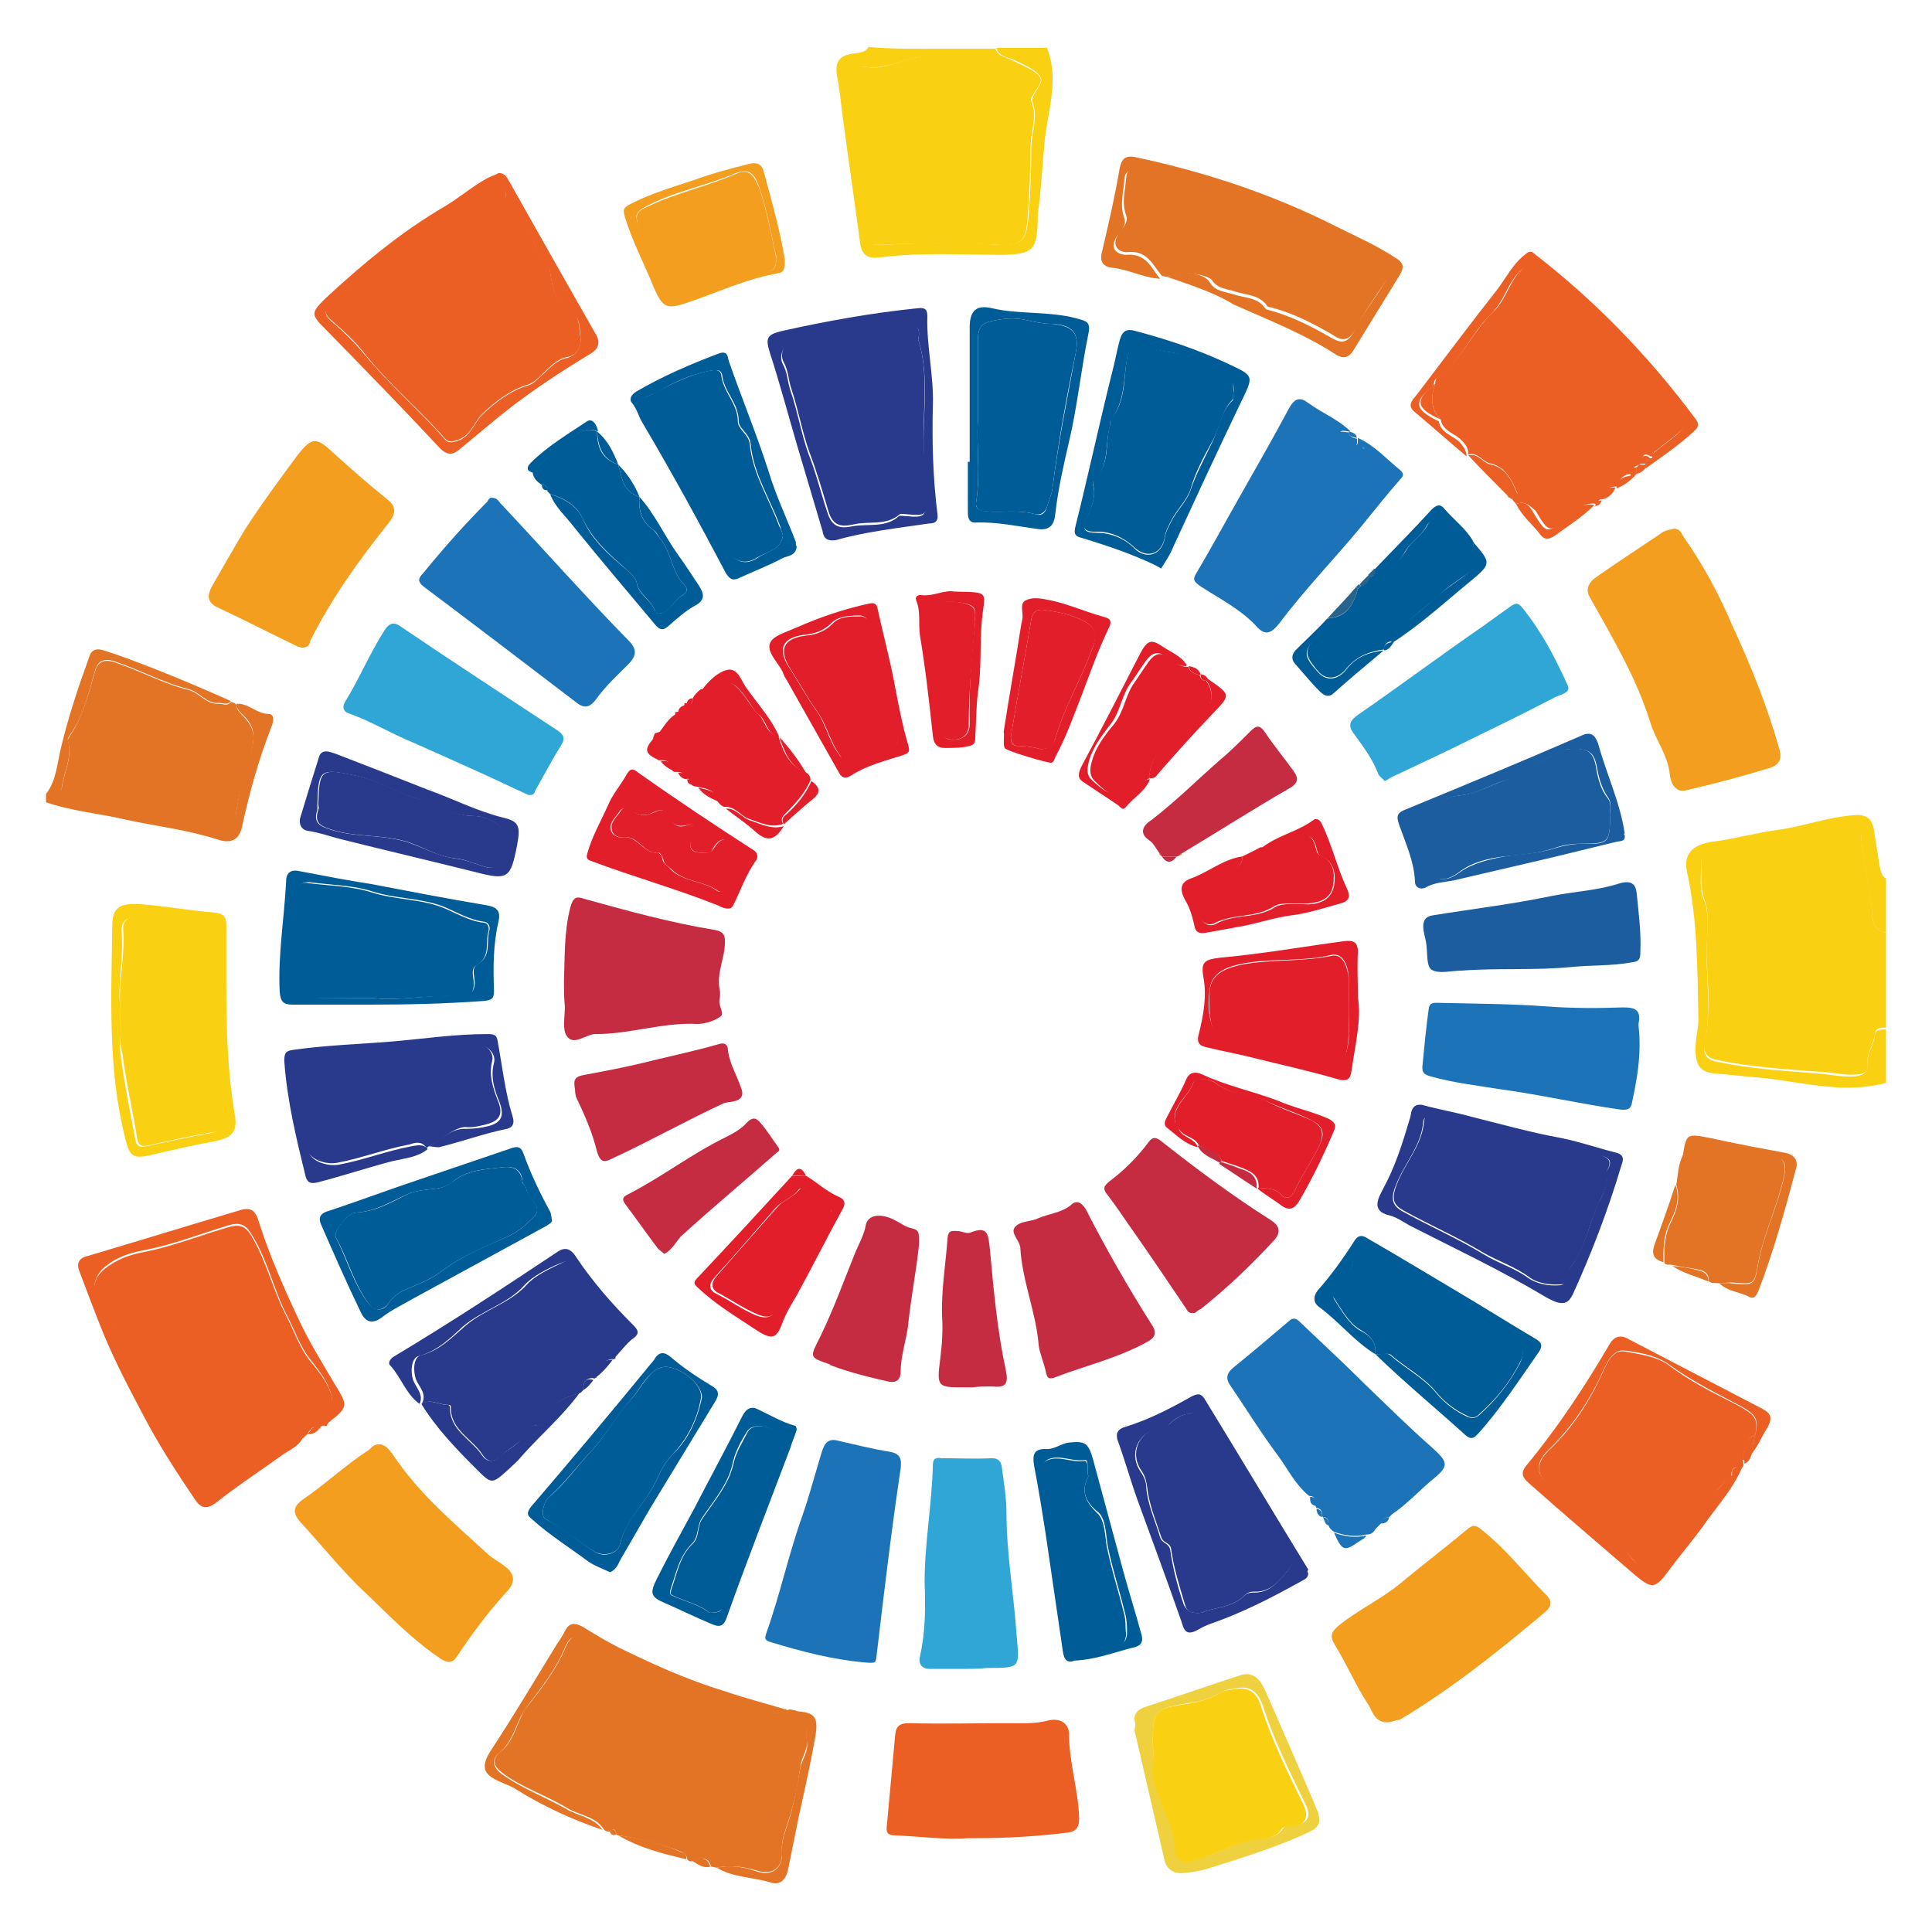 <?xml version="1.0" encoding="utf-8"?>
<!-- Generator: Adobe Illustrator 25.4.1, SVG Export Plug-In . SVG Version: 6.00 Build 0)  -->
<svg version="1.1" id="Layer_1" xmlns="http://www.w3.org/2000/svg" xmlns:xlink="http://www.w3.org/1999/xlink" x="0px" y="0px"
	 viewBox="0 0 210 210" style="enable-background:new 0 0 210 210;" xml:space="preserve">
<style type="text/css">
	.st0{fill:#F9D012;}
	.st1{fill:#E37425;}
	.st2{fill:#EC5F24;}
	.st3{fill:#F39E1E;}
	.st4{fill:#1C73B8;}
	.st5{fill:#293A8D;}
	.st6{fill:#30A6D7;}
	.st7{fill:#C62C41;}
	.st8{fill:#1B5D9F;}
	.st9{fill:#E21E2B;}
	.st10{fill:#005C97;}
	.st11{fill:#EFD03E;}
	.st12{fill:#27638B;}
	.st13{fill:#D57243;}
</style>
<path class="st0" d="M205,101.4c0,3.4,0,6.9,0,10.3c-0.5,0-1.1,0-1.2,0.6c-0.1,1.2-0.9,2.1-0.8,3.2c0.1,1-0.4,1.3-1.4,1.3
	c-1.3,0.1-2.6-0.3-3.8-0.3c-3.8-0.3-7.5-0.5-11.2-1.3c-1.1-0.2-1.5-0.9-1.3-1.8c0.6-3.1,0.4-6.2,0.2-9.3c-0.1-2.2,0.5-4.4-0.3-6.5
	c-0.4-1.3-0.2-2.6-0.3-3.8c0-0.7,0.3-1.1,1-1.2c4.9-0.7,9.6-2,14.5-3.1c1-0.2,1.9,0.1,1.9,1.1c0.1,2.6,0.8,5,1.1,7.5
	C203.6,99.4,203.2,101,205,101.4z"/>
<path class="st0" d="M100.5,5.3c2.6,0,5.2,0,7.7,0c0.3,0.9,1.2,0.9,1.9,1.3c1,0.5,2.1,0.9,2.8,1.6c0.7,0.7-0.4,1.5-0.7,2.3
	c-0.1,0.1-0.2,0.3-0.1,0.5c0.7,1.7-0.1,3.4-0.1,5.1c0,2.5-0.1,5-0.3,7.5c-0.2,2.7-0.7,3.2-3.4,3c-4.1-0.2-8.2-0.2-12.3,0
	c-1.7,0.1-2-0.2-1.6-1.9c0.2-0.7,0.1-1.4-0.2-2c-0.4-1-0.6-2.1-0.7-3.3c-0.1-1.4-0.2-2.8-0.5-4.2c-0.4-1.9-0.7-3.9-0.7-5.9
	c0-2.1,0-2.3,2-2c2,0.3,3.7-0.9,5.6-1.1C100.5,6.1,100.4,5.7,100.5,5.3z"/>
<path class="st0" d="M100.5,5.3c0,0.4,0,0.8-0.5,0.9c-1.9,0.2-3.5,1.3-5.6,1.1c-2-0.2-2,0-2,2c0,2,0.3,3.9,0.7,5.9
	c0.3,1.4,0.5,2.8,0.5,4.2c0.1,1.1,0.2,2.2,0.7,3.3c0.3,0.7,0.4,1.3,0.2,2c-0.4,1.7-0.1,2,1.6,1.9c4.1-0.2,8.2-0.3,12.3,0
	c2.7,0.1,3.1-0.3,3.4-3c0.2-2.5,0.3-5,0.3-7.5c0-1.7,0.8-3.4,0.1-5.1c-0.1-0.1,0.1-0.3,0.1-0.5c0.3-0.8,1.3-1.6,0.7-2.3
	c-0.7-0.8-1.8-1.2-2.8-1.7c-0.7-0.3-1.6-0.3-1.9-1.3c1.8,0,3.7,0,5.5,0c1.3,3.3,0.2,6.5-0.2,9.7c-0.3,2.8-0.4,5.6-0.8,8.4
	c0,0.2,0,0.4,0,0.6c-0.1,3.4-0.6,3.7-3.8,3.8c-4.5,0-9-0.3-13.5,0.3c-1.1,0.1-1.8-0.2-2-1.5c-0.6-4.6-1.3-9.2-1.9-13.8
	c-0.2-1.4-0.3-2.9-0.6-4.3c-0.3-1.7,0.2-2.4,1.9-2.6c0.6-0.1,1.2-0.1,1.5-0.7C96.4,5.3,98.4,5.3,100.5,5.3z"/>
<path class="st0" d="M205,101.4c-1.8-0.4-1.4-2-1.6-3.1c-0.3-2.5-1-5-1.1-7.5c-0.1-1.1-0.9-1.3-1.9-1.1c-4.8,1.1-9.6,2.4-14.5,3.1
	c-0.7,0.1-1.1,0.5-1,1.2c0,1.3-0.2,2.6,0.3,3.8c0.8,2.1,0.2,4.3,0.3,6.5c0.1,3.1,0.4,6.2-0.2,9.3c-0.2,1,0.2,1.6,1.3,1.8
	c3.7,0.8,7.5,1,11.2,1.3c1.3,0.1,2.5,0.4,3.8,0.3c0.9-0.1,1.4-0.4,1.4-1.3c-0.1-1.2,0.7-2.1,0.8-3.2c0-0.6,0.7-0.6,1.2-0.6
	c0,1.9,0,3.9,0,5.8c-4.8,1.3-9.4-0.2-14.1-0.6c-1.4-0.1-2.9-0.3-4.3-0.4c-1.6-0.1-2.2-0.7-2.3-2.3c-0.1-1.4,0.4-2.7,0.3-4
	c-0.1-5.2-0.1-10.4-1.2-15.5c-0.5-2.1,0.6-3.1,2.7-3.4c2.4-0.3,4.8-1,7.2-1.3c2.8-0.4,5.4-1.4,8.3-1.6c1.3-0.1,1.9,0.4,2.1,1.7
	c0.2,1.3,0.4,2.5,0.6,3.8c0.1,0.5,0.2,1.1,0.7,1.4C205,97.3,205,99.4,205,101.4z"/>
<path class="st1" d="M5,86.3c1.1-1.4,1.2-3.2,1.6-4.9c0.8-3.4,1.9-6.7,3.1-10c0.2-0.7,0.7-1,1.6-0.7c1.9,0.6,3.7,1.3,5.5,2
	c2.8,1.1,5.6,2.3,8.3,3.5c-0.4,0.5-0.8,0.2-1.3,0.2c-1.4,0.1-2.1-1.2-3.3-1.5c-2.8-0.7-5.3-2.1-8-3c-1.2-0.4-1.9-0.1-2.2,1.1
	c-0.7,2.4-1.2,4.8-2.7,6.9c-0.1,0.2-0.3,0.4-0.2,0.6c0.5,1.8-0.5,3.5-0.7,5.2c0,0.5,0.2,1,0.6,1c1.8,0,3.2,1.6,5,1.4
	c3.7-0.3,7.1,1.3,10.7,1.8c1.6,0.2,2.5-0.2,2.7-1.8c0.3-2.2,0.9-4.4,1.6-6.5c0.6-2,0.1-3-1.1-4.1c-0.3-0.3-0.5-0.6-0.5-1
	c1.3-0.1,2.2,1.1,3.5,1.1c0.7,0,0.5,1,0.3,1.4c-1.4,3.6-2.4,7.2-3.2,10.9c-0.4,1.8-1.7,1.7-2.8,1.3c-3.2-1-6.5-1.4-9.8-2.1
	c-2.9-0.7-5.8-0.9-8.7-1.9C5,86.9,5,86.6,5,86.3z"/>
<path class="st1" d="M77.9,203c-0.2,0-0.4-0.1-0.6-0.1c-0.3-1.1-1.1-1-1.9-0.6c-0.3,0-0.5,0.1-0.7-0.2c0-0.4-0.3-0.6-0.6-0.8
	c-2.2-0.9-4.4-1.4-6.8-1.8c-0.1,0-0.2,0-0.3-0.1c-0.1-0.4-0.2-0.8-0.7-0.3c-0.2,0-0.5,0-0.7-0.3c-0.9-1.4-2.7-1.5-4-2.3
	c-2.3-1.4-4.9-2.2-7-3.8c-0.8-0.6-1.3-1.4-0.2-2.3c1.2-0.9,1.6-2.4,2.2-3.7c0.2-0.4,0.3-0.8,0.7-1.2c1.6-2,3.2-4.1,4.2-6.5
	c0.4-0.9,0.8-1.3,1.9-1.1c1.1,0.2,1.5,1,2.2,1.5c1.7,1.1,3.7,1.4,5.5,2.4c1.4,0.8,3,1.7,4.6,2c2,0.4,3.9,1.3,5.9,1.8
	c1.3,0.3,2.7,1,4.2,0.2c0.2,0,0.4,0.1,0.6,0.1c1.6,0.6,1.2,2,1.3,3.3c0.1,1.1-0.6,1.8-0.7,2.8c-0.3,2.1-0.7,4.2-1.4,6.2
	c-0.3,1-0.7,1.9-0.6,3c0.1,1.8-1,2.7-2.8,2.1C80.8,202.9,79.4,202.7,77.9,203z"/>
<path class="st2" d="M33.4,155.9c-0.1,0.1-0.3,0.2-0.4,0.4c-0.9,0-1.5,0.5-2.1,1.1c-0.4,0.4-0.7,0.9-1.3,0.9
	c-1.3-0.1-2.1,0.6-2.6,1.6c-0.9,1.7-3.1,1.4-4.1,2.9c-0.2,0.2-0.6,0.1-0.9-0.2c-0.5-0.6-1.2-1.2-1.5-1.9c-1.5-3.7-4.5-6.6-5.9-10.4
	c-0.7-1.9-2.1-3.7-2.4-5.8c-0.2-1-0.6-1.9-1.3-2.7c-1.1-1.2-0.8-2.9,0.5-3.9s2.6-1.5,4.2-1.8c3.1-0.6,6.1-1.8,9.2-2.7
	c1-0.3,1.8-0.3,2.5,0.9c1.7,2.8,2.4,6.1,3.9,8.9c0.8,1.6,1.4,3.3,2.4,4.6c1.8,2.2,3.5,4.2,1.9,7.2l-0.1,0c-0.3-0.1-0.6-0.1-0.6,0.3
	c0,0,0,0,0,0C34,154.8,33.7,155.4,33.4,155.9z"/>
<path class="st2" d="M164.8,54.8c-0.1-0.2-0.3-0.3-0.4-0.5c0-0.1,0-0.2,0-0.3c0.2-0.1,0.6-0.1,0.5-0.5c-0.6-1.3-1.2-2.7-2.8-3.1
	c-0.9-0.1-1.4-1.3-2.5-1l0,0c0-0.6-0.2-1-0.7-1.5c-0.7-0.8-2.1-1-2.3-2.3c-1.1-1.1-1.1-2.5-0.6-3.9c0-0.3,0.1-0.7,0.4-0.8
	c2.5-1.9,3.7-4.9,5.9-7c1.3-1.2,1.7-3,2.8-4.3c0.9-1,1.6-1,2.6-0.3c1.2,0.9,2.3,1.8,3.3,2.9c0.9,1,2.3,1.9,3.4,2.8
	c2.3,1.7,3.3,4.8,6,6.1c0.1,0,0.2,0.3,0.2,0.4c0.1,1.2,0.9,1.9,1.8,2.5c1.3,1,1.3,2,0.1,3c-0.8,0.7-1.7,1.3-2.5,2
	c-0.3,0.1-0.3,0.3-0.3,0.6c-0.1,0-0.2,0-0.3,0c-0.8-0.5-0.9,0.1-1,0.7c-0.1,0.1-0.2,0.2-0.3,0.3c-0.6,0-0.6,0.5-0.6,0.9
	c-0.9,0-1.5,0.4-1.6,1.4v0c-0.9-0.1-1.5,0.3-1.6,1.3h0c-0.4,0-0.6,0.2-0.7,0.6l0,0c-1.2-0.3-2.1,0.5-2.8,1.2c-2.4,2-2.4,2-3.9-0.5
	C166.2,54.9,165.7,54.4,164.8,54.8z"/>
<path class="st3" d="M181.8,57.5c0.8-0.2,1,0.6,1.3,1c2.1,3,3.8,6.2,5.2,9.5c2,4.3,3.8,8.8,5.1,13.4c0.4,1.3-0.2,1.8-1.1,2.1
	c-3,0.9-6,1.7-9,2.4c-1.2,0.3-1.7-0.8-1.8-1.7c-0.2-2.1-1.5-3.7-2.1-5.6c-1.5-4.9-4.1-9.2-6.6-13.7c-0.5-0.8-0.1-1.6,0.6-2.1
	c2.4-1.7,4.9-3.3,7.4-5C181.2,57.6,181.5,57.6,181.8,57.5z"/>
<path class="st2" d="M189.5,159.2c0,0.1,0,0.2-0.1,0.3c-0.2,0-0.4,0-0.6,0c-0.6,0-0.6,0.5-0.6,1c-0.6,0.6-1.3,1-1.7,1.7
	c-1.9,2.6-3.8,5.2-5.7,7.8c-0.8,1.1-1.8,1.1-2.7,0.2c-0.6-0.6-1.1-1.4-1.8-1.8c-2.9-1.8-5.1-4.5-7.7-6.7c-1.8-1.5-1.7-2.7,0-4.3
	c2.4-2.3,4.2-5.1,5.6-8.2c0.5-1.1,1.1-2.5,2.4-2.3c1.6,0.3,3.4,0.5,4.8,1.5c2.1,1.6,4.4,2.8,6.8,4c2.7,1.4,2.9,1.7,2.6,3.6
	c-1,0.3-1,1.2-1.3,1.9c0,0.2,0,0.4,0,0.7c0,0-0.1,0.1-0.1,0.1c0,0.1,0.1,0.1,0.1,0.2C189.5,158.9,189.5,159.1,189.5,159.2z"/>
<path class="st1" d="M126.9,30.1c-0.2,0-0.4-0.1-0.6-0.1c-1-1.2-1.6-2.8-3.7-2.6c-0.7,0.1-2-0.5-1-2c0.4-0.6,1.1-1.2,0.8-2
	c-0.5-1.4-0.1-2.6,0-4c0.1-1.1,0.6-1.2,1.5-1.4c3.3-0.4,6,1.1,8.8,2.2c1.2,0.5,2.6,0.2,3.7,0.9c2.2,1.4,4.8,2,7.1,3.1
	c2,1,4.1,1.8,6.1,2.9c1.7,0.9,1.8,2.2,0.8,3.8c-1.1,1.6-2.2,3.2-3,4.8c-0.9,1.7-1.8,1.2-2.7,0.6c-2.1-1.2-4.2-2.3-6.6-2.9
	c-0.1,0-0.4-0.1-0.4-0.2c-0.9-1.2-2.2-1.1-3.4-1.5c-0.9-0.3-2-0.3-2.6-1.3C130.9,29.7,128,29.4,126.9,30.1z"/>
<path class="st4" d="M147.6,47.6c1.8,0.8,3.1,2.3,4.6,3.5c0.4,0.4,0.4,0.6,0,1c-1.5,1.7-2.9,3.5-4.3,5.2c-2.9,3.5-6.1,6.8-8.8,10.4
	c-0.8,1-1.5,1.6-2.6,0.3c-1.7-1.8-3.9-2.9-5.9-4.2c-0.9-0.6-1-0.8-0.5-1.6c1.6-2.7,3.1-5.5,4.7-8.3c1.8-3.2,3.6-6.3,5.3-9.5
	c0.6-1.1,1.2-1.3,2.1-0.6c1.5,1.1,3.3,1.8,4.6,3.1l-0.1,0c-0.4,0-1.1-0.3-1,0.3c0,0.8,1.1,0.7,1.6,1.1
	C147.6,48.6,147.6,48,147.6,47.6L147.6,47.6z M148.2,48.8c0,0,0.1,0,0.1-0.1c0,0-0.1-0.1-0.1-0.1c0,0-0.1,0-0.1,0.1
	C148.1,48.7,148.2,48.7,148.2,48.8z"/>
<path class="st4" d="M150.1,165.6c-0.1,0.1-0.2,0.2-0.3,0.3c-0.1,0.1-0.2,0.2-0.3,0.3c-0.2,0.4-0.5,0.6-1,0.6
	c-1.2,0.3-2.4,0.1-3.5-0.3c-0.3-0.2-0.5-0.4-0.6-0.7c0-0.4,0-0.9-0.6-0.9l-0.1-0.1c0-0.4,0-0.8-0.6-0.9c-0.1-0.1-0.1-0.2-0.1-0.3
	c0-0.5,0-1-0.7-1c-1.5-1.2-2.3-2.9-3.4-4.4c-1.8-2.4-3.4-5-5.1-7.5c-0.6-0.8-0.5-1.4,0.2-2c2.1-1.7,4.1-3.4,6.1-5.1
	c0.5-0.5,0.9-0.2,1.2,0.1c2.3,2.2,4.7,4.4,7,6.7c2.4,2.3,4.7,4.6,7.2,6.8c2,1.8,2.1,2.1,0,3.8c-1.4,1.2-2.7,2.6-4.2,3.6
	c-0.1,0.1-0.2,0.2-0.3,0.3l0,0C150.6,165,150.2,165,150.1,165.6z"/>
<path class="st3" d="M41.4,157c0.6,0.1,1.1,0.8,1.5,1.4c2.8,4.1,6.5,7.2,10.1,10.5c0.5,0.5,1.2,0.8,1.8,1.3c1.3,0.9,1.2,1.9,0.2,2.9
	c-2,2.2-3.7,4.5-5.3,6.9c-0.5,0.8-1,0.8-1.8,0.3c-3-2-5.5-4.6-8-7c-2.6-2.4-4.8-5.2-7.2-7.8c-0.9-1-0.9-1.7,0.2-2.5
	c2.5-1.7,4.7-3.8,7.2-5.4C40.5,157.2,40.8,156.9,41.4,157z"/>
<path class="st1" d="M25.7,76.6c0,0.4,0.2,0.7,0.5,1c1.2,1.2,1.7,2.1,1.1,4.1c-0.6,2.1-1.3,4.3-1.6,6.5c-0.2,1.6-1.1,2-2.7,1.8
	c-3.6-0.4-6.9-2.1-10.7-1.8c-1.8,0.2-3.2-1.4-5-1.4c-0.4,0-0.7-0.5-0.6-1c0.2-1.8,1.2-3.4,0.7-5.2c-0.1-0.2,0.1-0.4,0.2-0.6
	c1.4-2.1,2-4.5,2.7-6.9c0.3-1.2,1-1.5,2.2-1.1c2.7,0.9,5.2,2.3,8,3c1.2,0.3,1.9,1.6,3.3,1.5c0.5,0,0.9,0.3,1.3-0.2
	C25.2,76.3,25.5,76.4,25.7,76.6z"/>
<path class="st3" d="M150.9,187.2c-1.4,0.1-1.7-1.1-2.1-1.8c-1.4-2.1-2.4-4.5-3.7-6.6c-0.6-1-0.4-1.4,0.4-2.1
	c2.1-1.7,4.5-2.8,6.6-4.5c2.4-2,4.9-3.9,7.3-5.9c0.7-0.6,1-0.6,1.8,0.1c2.6,2.1,4.6,4.7,6.9,7c1.1,1.1-0.2,1.8-0.6,2.2
	c-4.9,4.1-9.8,8-15.3,11.3C151.6,187,151.2,187.2,150.9,187.2z"/>
<path class="st5" d="M63.4,151.1c-0.1,0.1-0.2,0.2-0.3,0.3c-2.3,0.7-2.7,1-3.8,2.9c-0.2,0.4-0.4,0.6-0.8,0.6c-0.7,0-1.2,0.5-1.4,0.9
	c-0.6,1.2-1.8,1.6-2.7,2.5c-0.8,0.7-1.4,0.6-1.9-0.1c-1.1-1.8-3.5-2.7-3.5-5.2c0-0.2,0-0.3-0.3-0.3c-1,0-1.9-0.7-2.8-0.1l0-0.1
	c0.5-1.1-0.4-1.8-0.7-2.6c-0.3-0.9-0.3-2.4,0.6-2.6c2-0.5,3.4-2,4.8-3.2c2.1-1.8,4.8-2.4,6.7-4.5c0.9-1,2.5-1.7,3.9-2.4
	c0.9-0.4,1.3-0.2,1.5,0.7c0.1,0.6-0.1,1.3,0.7,1.4c1.2,0.1,1.4,1.1,1.9,1.9c0.5,0.8,0.4,2,1.3,2.3c2.3,0.7,1.3,1.8,0.5,3
	c-0.3,0.4-0.2,0.8-0.2,1.2l0,0c-1.4,0-1.9,0.9-2.1,2.1l-0.1-0.1l0,0.1C63.5,149.7,63.4,150.4,63.4,151.1z"/>
<path class="st2" d="M105.3,199.8c-2.7,0.2-5.3-0.2-8-0.3c-0.9,0-1-0.4-0.9-1.1c0.3-3.3,0.6-6.5,0.9-9.8c0.1-1.1,0.6-1.3,1.6-1.3
	c3.5,0.1,7,0,10.5,0c1.6,0,3.1,0.1,4.6-0.3c1.3-0.3,2.2,0.4,2.2,1.5c0,3.1,1,6,1.1,9.1c0,1-0.3,1.5-1.3,1.6
	c-3.2,0.4-6.5,0.6-9.8,0.6C105.9,199.8,105.6,199.8,105.3,199.8z"/>
<path class="st3" d="M32.8,70.4c-0.1,0-0.2-0.1-0.4-0.1c-2.9-1.4-5.8-2.9-8.8-4.3c-1.2-0.6-1-1.4-0.6-2.2c1.2-2.1,2.4-4.2,3.6-6.2
	c1.8-2.8,3.8-5.5,5.8-8.2c1.5-1.9,2-1.9,3.8-0.2c1.9,1.7,3.8,3.4,5.8,5c1.2,0.9,1,1.7,0.2,2.7c-3.2,4-6.2,8.2-8.5,12.8
	C33.7,69.9,33.6,70.4,32.8,70.4z"/>
<path class="st4" d="M53.4,54.1c0.5,0,0.7,0.2,0.9,0.5c4.7,5,9.2,10.1,14,15c1.1,1.1,0.8,1.8-0.1,2.7c-1.2,1.2-2.4,2.3-3.4,3.7
	c-0.6,0.8-1.2,1.1-2.1,0.4c-5.5-4.2-11-8.4-16.6-12.6c-0.8-0.6-0.6-1-0.1-1.5c2.2-2.7,4.5-5.3,7-7.8C53.1,54.2,53.3,54.1,53.4,54.1z
	"/>
<path class="st4" d="M94,180.7c-3.5-0.3-6.9-1.2-10.2-2.2c-0.7-0.2-0.7-0.4-0.5-1c1.5-4.2,2.4-8.5,3.9-12.7c0.8-2.3,1.4-4.6,2.1-6.9
	c0.3-1,0.7-1.6,1.8-1.3c1.8,0.4,3.7,0.9,5.6,1.2c1.2,0.2,1.3,0.8,1.2,1.8c-1,6.7-1.8,13.4-2.6,20.2C95.2,180.8,95.2,180.8,94,180.7z
	"/>
<path class="st4" d="M178.2,112.8c0.1,2.4-0.3,4.7-0.8,7c-0.1,0.7-0.4,0.9-1.3,0.8c-4.3-0.6-8.6-1.6-13-2.2
	c-2.5-0.4-5.1-0.7-7.6-1.4c-0.7-0.2-0.9-0.4-0.9-1c0.2-2.1,0.4-4.2,0.7-6.4c0.1-0.6,0.5-0.6,0.9-0.6c4,0.1,8,0.1,12,0.4
	c2.7,0.2,5.5,0.2,8.2,0.1c1.4,0,2,0.3,1.7,1.8C178.1,111.7,178.2,112.3,178.2,112.8z"/>
<path class="st5" d="M46.6,124.6c-0.1,0.1-0.2,0.2-0.3,0.1c-0.5-0.7-1.2-0.5-1.8-0.3c-2.7,0.5-5.2,1.5-7.9,2c-1.3,0.2-3-0.4-3.3-1.6
	c-0.5-2.8-1.5-5.4-1.1-8.3c0.1-1.1,0.6-1.5,1.7-1.6c1.5,0,3-0.4,4.4-0.2c1.5,0.2,2.6-0.7,4-0.9c2.8-0.4,5.7,0.1,8.5-0.5
	c1.5-0.3,3,0.9,2.7,2c-0.4,1.6,0.1,3,0.6,4.3c0.6,1.4,0.3,2.2-1.2,2.6c-0.8,0.2-1.5,0.4-2.4,0.3C49,122.7,48,124,46.6,124.6z"/>
<path class="st6" d="M57.4,86.4c-1.5-0.7-3-1.4-4.5-2.1c-3.1-1.4-6.2-2.8-9.4-4.2c-1.9-0.9-3.7-1.9-5.7-2.6
	c-0.5-0.2-0.6-0.7-0.3-1.2c1.6-2.6,2.7-5.3,4.3-7.8c0.6-0.9,1.1-0.9,1.9-0.3c5.6,3.8,11.3,7.5,16.9,11.2c0.6,0.4,0.9,0.8,0.4,1.6
	c-1,1.6-1.9,3.3-2.8,4.9C58.1,86.2,58,86.5,57.4,86.4z"/>
<path class="st6" d="M150.5,84.9c-0.2-0.3-0.6-0.5-0.7-0.8c-0.6-1.6-1.6-2.9-2.6-4.3c-0.8-1-0.4-1.5,0.4-2.1
	c4.5-3.1,8.9-6.4,13.4-9.5c1.1-0.8,2.1-1.5,3.2-2.3c0.6-0.4,0.8-0.4,1.3,0.2c2.1,2.6,3.6,5.5,4.9,8.4c0.4,0.8-0.8,1-1.4,1.3
	c-2.7,1.4-5.5,2.8-8.2,4.1c-3.2,1.6-6.4,3.1-9.6,4.6C151,84.6,150.8,84.8,150.5,84.9z"/>
<path class="st7" d="M61.3,106.7c0.1-2.7,0-5.4,0.7-8.1c0.3-1.1,0.7-1.2,1.5-0.9c4.7,1.3,9.4,2.6,14.3,3.4c0.9,0.2,1,0.6,1,1.3
	c0,1.7-0.9,3.3-0.6,5c0.1,0.4,0.1,0.9,0,1.3c-0.1,0.7,0.6,1.5,0.1,1.8c-0.7,0.5-1.7,0.8-2.5,0.8c-3.7-0.2-7.3,1.1-11,1.1
	c-0.1,0-0.1,0-0.2,0c-1,0.1-2.3,1.3-3,0.2c-0.5-0.7-0.2-2.1-0.2-3.2C61.3,108.5,61.3,107.6,61.3,106.7z"/>
<path class="st6" d="M104.5,181.4c-1.1,0-2.3,0-3.4,0c-0.9,0-1.3-0.5-1.1-1.4c0.6-2.6,0.6-5.3,0.5-8c0-4.3,0.8-8.5,0.9-12.8
	c0-0.7,0.4-0.8,0.9-0.7c1.8,0,3.7,0.1,5.5,0c0.8,0,1,0.4,1.1,1c0.2,1.6,0.5,3.3,0.5,4.9c0,4.5,0.8,8.9,1.1,13.3
	c0.3,3.6,0.5,3.6-3.2,3.6C106.4,181.4,105.4,181.4,104.5,181.4C104.5,181.4,104.5,181.4,104.5,181.4z"/>
<path class="st7" d="M129.7,142.7c-0.5,0.1-0.6-0.2-0.8-0.5c-1.9-2.8-3.7-5.5-5.6-8.2c-1-1.4-1.9-2.8-2.9-4.1
	c-0.6-0.7-0.4-1,0.2-1.5c1.6-1.2,3-2.6,4.2-4.2c0.5-0.7,0.9-0.6,1.5-0.1c3.8,3,7.7,5.9,11.8,8.5c0.8,0.5,1.3,1.2,0.4,2.2
	c-2.5,2.7-5.1,5.2-8,7.5C130.1,142.4,130,142.8,129.7,142.7z"/>
<path class="st7" d="M114.3,149.8c-0.4,0.1-0.5-0.2-0.6-0.6c-0.2-1-0.7-2.1-0.8-3c-0.3-3.6-1.8-7-2-10.6c-0.1-0.9-1.3-1.7-0.4-2.4
	c0.6-0.5,1.6-0.4,2.4-0.8c1.2-0.5,2.6-0.6,3.6-1.5c0.6-0.5,1.1-0.1,1.5,0.5c2.2,4.3,4.6,8.5,7.2,12.6c0.6,0.9,0.3,1.4-0.4,1.8
	c-3.2,1.8-6.7,2.6-10.1,3.9C114.5,149.8,114.4,149.8,114.3,149.8z"/>
<path class="st8" d="M158.9,105.5c-1.1,0-2.5,0.4-3.3-0.1c-0.6-0.4-0.4-1.9-0.6-3c-0.1-0.6-0.3-1.1-0.3-1.7c0-0.8,0.4-1.1,1-1.2
	c4.3-0.7,8.6-1.2,12.9-2.1c2.5-0.5,5.1-0.6,7.5-1.4c1.1-0.3,1.7,0,1.8,1.1c0.2,2.1,0.5,4.2,0.4,6.4c0,0.7-0.1,1-0.9,1.1
	c-2.2,0.4-4.4,0.3-6.5,0.5C166.9,105.5,162.9,105.2,158.9,105.5z"/>
<path class="st1" d="M186.9,139.5c-0.4-0.1-0.9,0.1-1.2-0.3c0.1-0.8-0.5-1.1-1.1-1.2c-0.9-0.2-1.9-0.3-2.8-0.5
	c-0.3-0.1-0.8,0.1-0.9-0.3c0-1.5,0-2.9,0.7-4.3c0.6-1.2,1.1-2.6,0.6-4.1c0.2-1.1,0.2-2.2,0.7-3.2c1.5-0.7,3.2-1.4,4.7-0.8
	c1.5,0.5,2.9,0.8,4.5,0.8c1.7,0,2.1,0.7,1.8,2.3c-0.7,3.2-2.2,6.2-2.8,9.4c-0.4,2.4-0.5,2.3-2.9,2.1
	C187.7,139.4,187.3,139.5,186.9,139.5z"/>
<path class="st9" d="M75.3,75.9c0.2-0.4,0.5-0.7,0.9-1c0.4,0,0.9,0.1,1.1-0.1c1.9-1.5,2.8-0.2,3.8,1.1c0.4,0.6,0.8,1.2,1.2,1.6
	c0.9,0.7,0.9,2.3,2.3,2.5l0,0c0.5,1.6,1.1,3.2,2.9,3.9c0.4,0.2,0.6,0.5,0.6,0.9c-0.6,1.4-1.6,2.5-2.7,3.6c-0.3,0.3-0.6,0.6-0.3,1.1
	l-0.1,0.1c-1.3,0.4-2.4-0.2-3.6-0.6c-0.9-0.3-1.5-1.4-2.7-1.3c-0.3-0.1-0.5-0.3-0.7-0.6c-0.2-1.3-1.3-1.4-2.3-1.6
	c-0.2,0-0.5-0.1-0.6-0.3c0-0.4-0.2-0.6-0.7-0.6l0,0c0-0.7-0.5-0.7-1-0.7c-0.1,0-0.2,0-0.3-0.1c0-1.1-0.8-1.2-1.6-1.2l0,0
	c-0.4-0.9-0.9-1.8-0.3-2.9l0,0c1.2-0.3,2.2-0.8,2.2-2.3l0,0c0.6,0,1-0.3,1-1l0,0C75.1,76.6,75.3,76.4,75.3,75.9z"/>
<path class="st7" d="M62.5,118.4c-0.2-1,0-1.3,0.7-1.5c2.1-0.4,4.3-0.8,6.4-1.3c2.8-0.7,5.7-1.3,8.5-2.1c0.6-0.2,0.9,0,1,0.4
	c0.1,1.5,0.9,2.8,1.4,4.2c0.8,1.8-1.2,1.6-1.8,1.8c-4.1,1.9-8,4.1-12.1,6c-0.8,0.4-1.3,0.6-1.7-0.7c-0.5-2.1-1.4-4.1-2.3-6
	C62.5,118.8,62.5,118.4,62.5,118.4z"/>
<path class="st7" d="M99.9,135.2c-0.3,3-0.9,5.9-1.2,8.9c-0.2,1.6-0.8,3.3-0.8,5c0,0.8-0.4,1.2-1.2,1.1c-2.2-0.5-4.3-1-6.4-1.8
	c-0.1,0-0.1-0.1-0.1-0.1c-2.3-0.8-2.2-0.7-1-3.1c1.4-2.9,2.5-5.9,3.7-8.9c0.4-1,1-2,1.2-3.1c0.2-1.2,1.7-1.4,3.3-0.5
	c0.4,0.2,0.8,0.5,1.3,0.7C99.9,133.7,99.9,133.7,99.9,135.2z"/>
<path class="st10" d="M58.9,52.7c-0.5-0.3-0.9-0.7-1-1.3c1.2-1.6,2.9-2.7,4.3-3.9c0.9-0.7,1.7-1,2.7-0.6l0,0c0,1.7,0.5,3,2.3,3.6
	l0,0c0.4,1.4,0.5,3,2.3,3.5l0,0c-0.1,1.5,0.2,2.7,1.5,3.6c0.3,0.2,0.5,0.7,0.8,1c1.2,1.5,1.2,3.6,2.6,5c0.4,0.4,0.3,0.8-0.2,1.1
	c-1,0.5-1.3,2-2.7,2c-0.1,0-0.3-0.2-0.3-0.3c-0.4-1.2-1.8-1.8-2-3.1c-0.1-0.5-0.6-0.9-1-1.3c-1.8-1.6-3.7-3.2-4.8-5.5
	c-0.7-1.6-2-2.3-3.6-2.8l0,0c-0.1-0.1-0.2-0.2-0.3-0.3l0,0C59.5,52.9,59.3,52.7,58.9,52.7z"/>
<path class="st7" d="M126,92.7c-0.3-0.4-0.6-1-1-1.3c-1.4-0.9-0.6-1.8,0.2-2.3c2.6-2,4.9-4.3,7.3-6.4c1.2-1,2.3-2.1,3.4-3.2
	c0.6-0.6,1-0.8,1.6,0.1c1,1.5,2.1,2.8,3.1,4.2c0.5,0.7,0.6,1.2-0.3,1.8c-4,2.3-7.9,4.8-11.9,7.2c-0.1,0.1-0.2,0.2-0.2,0.2
	c-0.1,0-0.2,0.1-0.3,0.1c-0.5,0-1,0-1.6,0l-0.1-0.1C126.2,92.9,126.1,92.8,126,92.7z"/>
<path class="st7" d="M72.2,136.3c-0.2-0.2-0.5-0.4-0.7-0.6c-1.2-1.6-2.4-3.3-3.6-4.9c-0.4-0.6,0-0.8,0.4-1c3.7-1.9,6.9-4.4,10.6-6.2
	c0.8-0.4,1.7-0.9,2.3-1.6c0.7-0.7,1.1-0.4,1.5,0.1c0.7,0.8,1.3,1.8,1.9,2.6c0.3,0.4-0.1,0.5-0.3,0.7c-3.4,3-6.9,5.9-10.3,9
	C73.4,135.1,73,135.9,72.2,136.3z"/>
<path class="st7" d="M105.7,150.8c-0.3,0-0.5,0-0.8,0c-3,0-3.1,0-2.7-3.1c0.2-1.6,0.3-3.1,0.2-4.6c-0.1-2.9,0.4-5.7,0.6-8.6
	c0.1-0.8,0.5-0.7,1-0.7c0.5,0,1,0.3,1.4,0.2c2-0.8,2,0.1,2.2,1.8c0.4,4.4,0.8,8.8,1.7,13c0.3,1.4,0.2,2.1-1.4,1.9
	C107.1,150.7,106.4,150.7,105.7,150.8C105.7,150.7,105.7,150.8,105.7,150.8z"/>
<path class="st9" d="M63.8,92.9c0.5-1.9,1.5-3.6,2.3-5.4c0.5-1.2,1.4-2.2,2-3.3c0.4-0.7,0.7-0.7,1.3-0.2c4.1,2.9,8.3,5.7,12.5,8.4
	c0.5,0.3,0.5,0.8,0.3,1.1c-1.1,1.5-1.7,3.3-2.5,4.9c-0.3,0.7-1.3,0.2-1.7,0c-4.5-1.8-9.2-3.1-13.7-4.8C64,93.5,63.7,93.4,63.8,92.9z
	 M76.4,92.7c-1.3,0-1.7-0.6-1.1-2c0.4-0.9,0.3-1.2-0.7-1c-0.9,0.2-1.5,0-1.9-0.9c-0.3-0.8-0.9-0.9-1.7-0.5c-0.7,0.4-1.5,0.4-2.3-0.1
	c-0.4-0.3-1-0.5-1.3-0.1c-0.4,0.7-1.2,1.2-1,2.1c0.1,0.6,0.8,0.9,1.3,0.8c1.6-0.2,2.2,1.8,3.8,1.7c0.2,0,0.5,0.4,0.5,0.7
	c0.1,0.5,0.6,0.7,0.9,1.1c1.4,1.4,3.5,1.2,5,2.3c0.4,0.3,0.9,0.1,1.1-0.3c0.5-0.9,1-1.9,1.3-2.9c0.2-0.6-0.7-0.8-0.8-1.3
	c-0.6-1.5-1.3-1.2-2-0.1C77.3,92.8,76.9,92.7,76.4,92.7z"/>
<path class="st2" d="M54.2,18.8c0.7,0,0.9,0.5,1.2,1c3.1,5.5,6.2,11,9.4,16.6c0.5,0.9,0.2,1.6-0.7,2.1c-3.3,2-6.5,4.1-9.5,6.5
	c-1.5,1.2-3,2.5-4.6,3.8c-0.7,0.6-1.3,0.8-2.2-0.1c-4.1-4.4-8.3-8.7-12.5-13c-1.5-1.5-1.5-1.7,0-3.2c4.1-3.8,8.3-7.3,13.1-10.1
	c1.5-0.9,2.9-2.1,4.5-3C53.5,19.1,53.9,19,54.2,18.8z M63.1,36.7c-0.1-0.9,0-2.1-0.8-2.5c-1.9-1-2.2-2.7-2.5-4.5
	c0-0.3-0.1-0.6-0.2-0.8c-1.3-1.2-1.6-3.1-2.7-4.5c-0.7-0.8-1.9-1.6-1.9-3c0-1.1-0.6-1.4-1.7-0.9c-2.8,1.3-4.8,3.9-7.8,5.1
	c-2.8,1.1-4.2,4.3-7.2,5.3c-0.1,0-0.2,0.2-0.3,0.4c-0.3,0.9-1,1.5-1.9,1.9c-0.9,0.4-0.9,1-0.1,1.7c1.3,1.1,2.5,2.3,3.6,3.6
	c2.7,3.3,6,6.1,8.8,9.3c0.4,0.4,0.8,0.3,1.4,0.1c1.4-0.5,1.7-1.9,2.6-2.8c1.5-1.4,3-2.6,5-3.2c0.7-0.2,1.1-0.8,1.6-1.2
	c0.8-0.7,1.5-1.6,2.7-1.8C62.7,38.6,63.2,37.7,63.1,36.7z"/>
<path class="st2" d="M35.5,154.8c1.5-3-0.1-4.9-1.9-7.2c-1-1.3-1.6-3.1-2.4-4.6c-1.5-2.9-2.1-6.1-3.9-8.9c-0.7-1.2-1.5-1.2-2.5-0.9
	c-3,0.9-6,2.1-9.2,2.7c-1.6,0.3-3,0.8-4.2,1.8c-1.2,1-1.6,2.7-0.5,3.9c0.7,0.8,1.1,1.7,1.3,2.7c0.4,2.1,1.7,3.9,2.4,5.8
	c1.4,3.8,4.4,6.7,5.9,10.4c0.3,0.7,1,1.3,1.5,1.9c0.2,0.3,0.7,0.4,0.9,0.2c1-1.4,3.2-1.1,4.1-2.9c0.5-0.9,1.3-1.7,2.6-1.6
	c0.6,0.1,0.9-0.5,1.3-0.9c0.6-0.6,1.2-1.1,2.1-1.1c-0.4,1-1.3,1.4-2.1,1.9c-2.5,1.8-5.1,3.5-7.5,5.4c-1,0.7-1.6,0.5-2.2-0.4
	c-2.1-3.1-4.1-6.2-5.8-9.5c-1.7-3.2-3.4-6.5-4.7-9.9c-0.7-1.8-1.4-3.6-2.1-5.5c-0.3-0.8,0-1.4,1-1.6c5.4-1.6,10.9-3.3,16.3-4.9
	c1.2-0.4,1.8-0.2,2.2,1.1c1.2,3.8,2.8,7.4,4.5,11c1.1,2.3,2.4,4.4,3.7,6.6C37.9,152.9,37.9,152.9,35.5,154.8z"/>
<path class="st5" d="M142.2,171c0,0.6-0.5,0.7-0.8,0.9c-2.7,1.5-5.4,2.9-8.2,4c-1,0.4-2.1,0.7-2.9,1.2c-1.4,0.8-1.6,0.1-1.9-0.9
	c-1.5-4.3-3.1-8.6-4.7-13c-0.8-2.2-1.4-4.4-2.2-6.6c-0.3-0.9,0.1-1.3,0.8-1.5c2.6-0.8,4.9-2,7.2-3.3c0.6-0.3,1-0.4,1.4,0.2
	c3.8,6.2,7.5,12.4,11.3,18.6C142.1,170.7,142.1,170.9,142.2,171z M130.6,175.3c1.3-0.6,3.2-0.5,4.6-1.8c0.3-0.3,0.6-0.4,1-0.4
	c1.7,0.1,2.7-1.1,3.7-2.3c0.4-0.5,1-1.4,0.2-2c-2-1.5-2.7-3.8-4-5.7c-0.9-1.5-2.4-2.8-2.5-4.8c0-0.1-0.3-0.3-0.4-0.4
	c-0.8-0.3-0.9-1-1.1-1.6c-1.1-2.6-2.9-3.6-5.1-1.4c-0.2,0.2-0.5,0.3-0.8,0.3c-2.5,0.4-3.6,2.8-2.2,4.8c0.4,0.6,0.6,1.1,0.6,1.8
	c0.2,1.9,1,3.6,1.5,5.3c0.2,0.7,1,0.6,1.1,1.4c0.3,2,0.8,4,1.5,6C129.1,175.2,129.6,175.4,130.6,175.3z"/>
<path class="st9" d="M135,93.1c0.7-0.3,1.4-0.7,2-1c1.3,0,2.4-0.3,3.5-0.9c1.6-0.8,2.2-0.5,2.6,1.3c0.1,0.3,0.2,0.4,0.5,0.5
	c1.4,0.7,1.5,1.9,1.3,3.2c-0.2,1.4-1.3,1.9-2.7,2c-1.3,0.1-2.9-0.2-3.7,0.3c-2,1.3-4.4,0.8-6.4,1.8c-0.7,0.4-1.5,0.1-1.8-1
	c-0.7-2.3-0.3-3.3,1.9-4.2c0.6-0.2,1.1-0.4,1.6-0.7C134.6,94.3,135.1,93.9,135,93.1z"/>
<path class="st5" d="M154.6,120.1c1.8,0.5,3.6,0.8,5.4,1.3c3.2,0.8,6.4,1.7,9.7,2.3c2,0.4,4,1.1,6,1.6c1.1,0.3,0.6,1.1,0.5,1.5
	c-1.4,4.7-3.2,9.4-5.2,13.8c-0.6,1.3-1.3,1.4-3.3,0.2c-4.7-2.8-9.6-5.1-14.5-7.6c-0.7-0.4-1.4-0.9-2.2-1.1c-2.1-0.5-1.1-2-0.6-3
	c1.3-2.4,2.1-5,2.9-7.7C153.4,121,153.4,119.9,154.6,120.1z M174.7,127.2c0.9-1.4-0.4-1.5-1.4-1.8c-3.5-1-7.2-1-10.6-2.4
	c-2.1-0.9-4.6-0.4-6.7-1.5c-0.4-0.2-1.2-0.3-1.3,0.4c-0.2,2.7-2.1,4.6-3,7c-0.6,1.5-0.3,2.2,0.8,2.8c2.9,1.6,5.9,2.9,8.7,4.6
	c1.6,1,3.4,1.5,4.9,2.6c1,0.7,2.3,0.9,3.5,0.8c0.8-0.1,0.5-1.2,1-1.8c1.6-2.1,2.1-4.7,3.1-7.1C174.3,129.8,174.8,128.6,174.7,127.2z
	"/>
<path class="st10" d="M126.2,61.8c-0.3-0.2-0.5-0.3-0.7-0.4c-2.5-1.2-5.2-2.1-7.8-2.9c-0.9-0.2-1-0.5-0.8-1.3
	c1.4-5.6,2.6-11.2,4-16.8c0.3-1.1,0.5-2.3,0.8-3.4c0.3-1.1,0.8-1.3,1.8-1c3.4,0.9,6.7,2,9.9,3.5c3,1.4,2.9,1.3,1.4,4.4
	c-2.5,5.2-4.9,10.4-7.3,15.6C127.2,60.3,126.7,61,126.2,61.8z M134.1,42.6c0-0.3,0-0.8-0.1-0.9c-1.5-1-3-2.1-4.6-2.8
	c-1.5-0.7-3.3-0.6-4.9-1.2c-1-0.4-1.8,0.1-2,1.3c-0.4,2.3-0.2,4.7-1.8,6.7c-0.1,0.2,0,0.5-0.1,0.8c-0.5,1.9,0,4.2-1.7,5.7
	c-0.1,0.1-0.1,0.3-0.1,0.5c0.4,1.3-0.2,2.5-0.7,3.7c-0.2,0.6-0.7,1.5,0.9,1.5c1.6,0,3.1,0.5,4.3,1.7c1.3,1.3,3,0.7,3.3-1.1
	c0.1-0.7,0.4-1.2,0.7-1.8c0.6-1.2,1.7-2.2,2.1-3.4c0.6-1.8,1.5-3.4,2.3-5.1c0.8-1.5,0.9-3.4,2.3-4.7C134.1,43.3,134,42.9,134.1,42.6
	z"/>
<path class="st1" d="M126.9,30.1c1.1-0.8,4-0.5,4.6,0.6c0.6,1,1.7,1,2.6,1.3c1.2,0.4,2.6,0.3,3.4,1.5c0.1,0.1,0.3,0.2,0.4,0.2
	c2.3,0.6,4.5,1.7,6.6,2.9c0.9,0.5,1.8,1.1,2.7-0.6c0.8-1.7,2-3.2,3-4.8c1.1-1.6,0.9-2.9-0.8-3.8c-2-1.1-4.1-1.9-6.1-2.9
	c-2.3-1.1-4.9-1.7-7.1-3.1c-1.1-0.7-2.5-0.4-3.7-0.9c-2.8-1.1-5.6-2.7-8.8-2.2c-0.9,0.1-1.5,0.3-1.5,1.4c-0.1,1.3-0.5,2.6,0,4
	c0.3,0.8-0.4,1.5-0.8,2c-1,1.5,0.3,2,1,2c2.2-0.2,2.7,1.4,3.7,2.6c-1.8-0.1-3.4-1-5.2-1.2c-1.1-0.1-1.4-0.8-1.1-1.8
	c0.7-3,1.4-6,1.9-9c0.2-0.9,0.5-1.5,1.8-1.2c7.5,1.6,14.8,4,21.7,7.5c2.2,1.1,4.5,2.1,6.6,3.5c0.8,0.5,0.8,1,0.4,1.7
	c-1.7,2.8-3.4,5.5-5.1,8.3c-0.5,0.8-1.1,0.9-1.8,0.5c-3.5-2.3-7.4-3.8-11.2-5.5C131.8,31.7,129.4,31,126.9,30.1z"/>
<path class="st5" d="M90.9,58.7c-1.2,0.2-1.4-0.4-1.5-1c-0.9-3-1.8-6.1-2.7-9.1c-1-3.4-1.9-6.8-3-10.2c-0.5-1.6-0.4-2,1.2-2.4
	c4.9-1.1,9.9-2,14.9-2.5c0.8-0.1,1,0.2,1,0.9c-0.1,3.2,0.7,6.4,0.6,9.6c-0.1,4,0,7.9,0.5,11.9c0.1,0.7-0.2,1-0.9,1
	C97.6,57.4,94,57.8,90.9,58.7z M99.8,36.9c0.4-1.6-0.6-1.7-1.6-1.9c-1.3-0.2-2.7,0.2-4,0.4c-2.5,0.3-4.9,0.7-7.4,1.3
	c-1.4,0.3-2.3,1.8-1.7,2.9c0.5,0.9,0.5,1.9,0.8,2.8c0.8,2.3,1.2,4.8,2,7c0.8,2,1.3,4.1,2,6.2c0.5,1.7,1.4,1.9,2.8,1.6
	c1.7-0.3,3.6,0.2,5-1.1c0.2-0.1,0.5,0,0.8,0c2,0.2,2.2,0,2.2-2c0-0.9,0.1-1.8-0.1-2.7C99.9,46.4,101.3,41.5,99.8,36.9z"/>
<path class="st11" d="M123.4,187.3c-0.3-0.9,0.2-1.5,1.2-1.8c3.4-1.1,6.8-2.3,10.2-3.4c1.4-0.5,2.2,0.5,2.7,1.6
	c1.8,4.1,3.6,8.2,5.4,12.4c0.9,2.1,0.7,2.5-1.4,3.4c-3.4,1.5-7,2.6-10.5,3.7c-0.9,0.2-1.8,0.4-2.7,0.4c-0.8,0-1.5-0.5-1.7-1.3
	c-1.1-4.8-2.2-9.5-3.3-14.3C123.4,187.9,123.4,187.6,123.4,187.3z M125.3,189.6c0.1,0.9,0.1,1.9,0.2,2.9c0.3,3,2.3,5.3,2.4,8.3
	c0,1.4,0.9,1.7,2.3,1.3c2.4-0.7,4.6-2.2,7.2-2.3c0.7,0,1.6-0.3,2.1-1.1c0.3-0.4,0.8-0.3,1.2-0.3c1.4-0.1,1.9-1,1.2-2.3
	c-1.7-3.5-3.4-6.9-4.6-10.6c-0.5-1.5-1.3-2.3-2.9-2c-0.5,0.1-1,0.1-1.5,0.4c-1.1,0.6-2.4,1.1-3.6,1.2
	C125.5,185.7,125.3,185.9,125.3,189.6z"/>
<path class="st0" d="M24.6,106.9c0,4.7,0.1,9.4,0.9,14.1c0.4,2.1-0.3,2.7-2.4,3.1c-2.2,0.4-4.4,0.9-6.5,1.4c-2.1,0.5-2.5,0.3-3-1.8
	c-1.9-7.6-1.5-15.3-1.4-23c0-2.1,0.8-2.6,3.3-2.4c2.6,0.2,5.3,0.7,7.9,0.9c0.9,0.1,1.2,0.5,1.2,1.3
	C24.6,102.7,24.6,104.8,24.6,106.9z M13.1,109.7c0,1.9-0.2,3.4,0,4.9c0.4,3.1,1,6.1,1.6,9.2c0.1,0.7,0.4,1,1.2,0.8
	c2.3-0.5,4.6-1,6.8-1.4c1-0.2,2-0.7,1.7-1.4c-0.7-1.9-0.3-3.9-0.6-5.9c-0.4-2.5-0.6-5.1-0.4-7.7c0.2-2.2,0.1-4.4,0.2-6.6
	c0-0.6,0-1.4-0.8-1.3c-2.7,0.2-5.3-0.9-8-0.7c-1.1,0.1-1.6,0.6-1.6,1.6C13.5,104.1,12.7,107.1,13.1,109.7z"/>
<path class="st10" d="M149.5,147.2c-2.3-1.4-4-3.6-6.2-5.2c-0.5-0.4-0.6-1-0.1-1.7c1.5-1.7,2.8-3.5,4-5.4c0.5-0.8,1-0.6,1.6-0.2
	c3.3,1.9,6.6,3.9,9.8,5.8c2.7,1.6,5.4,3.3,8.1,4.9c0.7,0.4,1.1,0.7,0.6,1.5c-2.1,3-4.1,6.1-6.6,8.9c-0.4,0.4-0.7,0.8-1.4,0.2
	C156.1,153.1,152.7,150.3,149.5,147.2c0.6,0,1.3-0.2,1.6,0.1c1.6,1.4,3.7,2.5,5,4.1c1,1.2,2.1,2,3.4,2.6c0.5,0.2,0.8,0.2,1.3-0.2
	c1.8-1.6,3.3-3.5,4.4-5.6c0.6-1.2,0.3-2.7-0.9-3.1c-2.3-0.8-4-2.9-6.6-3c-0.1,0-0.3-0.3-0.4-0.4c-0.7-0.9-1.6-1.7-2.7-2.2
	c-0.9-0.4-2.1-0.7-2.6-1.4c-1-1.4-2.3-1.4-3.7-1.4c-0.6,0-1.2,0.1-1.3,0.7c-0.2,1-0.8,1.6-1.5,2.2c-0.5,0.5-0.7,1.1-0.5,1.6
	c0.8,1.2,1.6,2.7,2.8,3.4C149,145.2,149.6,145.9,149.5,147.2z"/>
<path class="st10" d="M60,132.7c0,0.2-0.4,0.4-0.7,0.6c-4.8,2.6-9.5,5.2-14.3,7.8c-1.2,0.7-2.5,1.3-3.5,2.1
	c-1.2,0.9-1.9,0.3-2.3-0.6c-1.5-3.1-2.9-6.3-4.3-9.5c-0.4-0.9,0.1-1.3,0.9-1.5c3.3-1.1,6.5-2.3,9.8-3.4c3.2-1.1,6.5-2.2,9.7-3.3
	c0.8-0.3,1.3-0.4,1.6,0.5c0.8,2.2,1.8,4.3,2.9,6.3C59.9,131.9,59.9,132.1,60,132.7z M54.4,126.9c-1.8,0.2-3.6,0.3-5,1.4
	c-0.6,0.5-1.2,0.8-2,0.9c-1,0.1-2.2,0.2-3.1,0.6c-1.8,0.8-3.5,1.9-5.6,2c-0.9,0-2.5,2.1-2.2,2.7c1.2,2.3,1.9,5,3.5,7.1
	c0.7,0.9,1.6,1,2.2,0.1c0.5-0.7,1.1-1.2,1.8-1.5c1.4-0.6,2.8-1.1,4.1-2.1c2.1-1.6,4.6-2.6,7.1-3.7c1.1-0.5,1.9-1.2,2.7-2
	c1.4-1.3-0.7-2.1-0.7-3.2c0-0.2-0.3-0.4-0.4-0.7C56.7,127,55.8,126.7,54.4,126.9z"/>
<path class="st5" d="M46.6,124.6c1.4-0.7,2.4-2,4.1-1.9c0.8,0,1.6-0.1,2.4-0.3c1.5-0.4,1.7-1.2,1.2-2.6c-0.6-1.4-1-2.8-0.6-4.3
	c0.3-1.2-1.2-2.3-2.7-2c-2.8,0.6-5.7,0.1-8.5,0.5c-1.3,0.2-2.4,1.1-4,0.9c-1.4-0.2-2.9,0.1-4.4,0.2c-1,0-1.5,0.5-1.7,1.6
	c-0.4,2.9,0.6,5.6,1.1,8.3c0.2,1.2,2,1.8,3.3,1.6c2.7-0.5,5.2-1.5,7.9-2c0.6-0.1,1.3-0.3,1.8,0.3c-1.1,0.9-2.5,1-3.8,1.3
	c-2.7,0.7-5.4,1.6-8.1,2.3c-0.8,0.2-1.2,0.1-1.4-0.7c-1-4.1-2-8.2-2.3-12.5c0-0.9,0.2-1.1,1.1-1.2c3.5-0.5,7.1-0.6,10.7-0.9
	c3.4-0.3,6.8-0.8,10.2-0.8c0.7,0,1.1,0,1.2,0.8c0.5,2.7,0.8,5.5,1.6,8.1c0.2,0.6,0.2,1.2-0.6,1.4c-2.5,0.5-4.9,1.4-7.4,2
	C47.3,124.7,46.9,124.6,46.6,124.6z"/>
<path class="st2" d="M190.8,155.9c0.4-1.9,0.1-2.2-2.6-3.6c-2.3-1.2-4.6-2.4-6.8-4c-1.4-1-3.2-1.3-4.8-1.5c-1.2-0.2-1.9,1.2-2.4,2.3
	c-1.4,3.1-3.2,5.8-5.6,8.2c-1.7,1.6-1.9,2.8,0,4.3c2.6,2.2,4.8,4.8,7.7,6.7c0.7,0.4,1.1,1.3,1.8,1.8c0.9,0.8,1.9,0.9,2.7-0.2
	c1.9-2.6,3.7-5.2,5.7-7.8c0.5-0.6,1.1-1.1,1.7-1.7c0.4-0.2,0.6-0.5,0.6-1c0.2,0,0.4,0,0.6,0c-0.9,2.2-2.4,3.9-3.8,5.8
	c-1.3,1.9-2.8,3.6-4.2,5.5c-1.5,2-1.8,2.1-3.8,0.4c-3.7-3.2-7.5-6.4-11.2-9.7c-0.7-0.6-1.3-1.1-0.5-2.1c3.4-4.1,6.3-8.5,9-13.1
	c0.6-1.1,1.4-1.1,2.2-0.6c4.8,2.5,9.6,5,14.4,7.5c1,0.5,1.2,1,0.6,2.1c-0.6,0.9-1,2-1.7,2.8l-0.1-0.1
	C190.5,157.2,190.6,156.6,190.8,155.9z"/>
<path class="st10" d="M86.6,155.4c-0.2,0.7-0.5,1.3-0.7,2c-2.3,6.1-4.7,12.2-6.9,18.4c-0.4,1.2-1,1-1.7,0.7
	c-1.7-0.7-3.3-1.5-4.9-2.2c-1.7-0.7-1.8-1.1-1-2.7c1.3-2.6,2.7-5.1,4.1-7.7c1.7-3.3,3.5-6.6,5.2-10c0.4-0.8,1-1.1,1.7-0.7
	c1.3,0.6,2.6,1.4,4.1,1.8C86.5,155.1,86.6,155.2,86.6,155.4z M77.1,175.3c0.8,0,1.4-0.1,1.3-0.5c-0.1-1.2,1-1.9,1.2-2.9
	c0.2-1.3,0.7-2.7,1.2-3.9c0.7-1.7,1.2-3.4,1.7-5.1c0.4-1.7-0.2-3.9,1.9-5c0.1,0,0.1-0.2,0.2-0.3c0.5-0.7,0.8-1.3-0.1-1.9
	c-1.4-0.9-2.8-0.9-3.3-0.1c-0.7,1.1-1.3,2.2-1.6,3.6c-0.5,2.2-2.1,4-3.3,5.8c-0.6,0.9-0.3,2-1.1,2.8c-1.4,1.4-1.7,3.2-2.3,4.9
	c-0.1,0.3-0.1,0.6,0.1,0.7C74.5,174.1,76,174.4,77.1,175.3z"/>
<path class="st10" d="M105.4,50.2c0-4.9,0-9.8,0-14.6c0-1.8,0.7-2.5,2.4-2.1c3,0.7,6.2,0.3,9.2,1.1c1,0.3,1.6,0.3,1.3,1.7
	c-0.8,3.9-1.2,7.9-2.1,11.7c-0.6,2.6-1.2,5.2-1.5,7.9c-0.1,1.1-0.6,1.8-1.9,1.6c-2.3-0.3-4.5-0.8-6.8-0.7c-0.8,0-0.8-0.7-0.8-1.3
	c0-1.8,0-3.5,0-5.3C105.2,50.2,105.3,50.2,105.4,50.2z M106.3,45.7c-0.2,2.5,0.3,5.7-0.2,8.9c-0.1,0.8,0.5,0.9,1.2,1
	c1.8,0.1,3.5-0.2,5.3,0.3c0.6,0.2,1-0.1,1.2-0.8c0.2-0.7,0.5-1.3,0.6-2c0.6-4.9,1.6-9.7,2.5-14.6c0.5-2.3-0.3-3.2-2.6-3.3
	c-0.9,0-1.8-0.2-2.7-0.4c-1.3-0.3-2.5-0.2-3.8,0.1c-1.1,0.2-1.5,0.8-1.5,1.9C106.3,39.5,106.3,42.3,106.3,45.7z"/>
<path class="st10" d="M40.2,109.2c-2.8,0-5.6,0-8.4,0c-1,0-1.3-0.3-1.4-1.4c-0.2-4,0.5-8,0.7-12c0-1.1,0.7-1.3,1.5-1.1
	c2.6,0.5,5.2,1,7.8,1.4c4.2,0.8,8.3,1.6,12.5,2.3c1.2,0.2,1.5,0.7,1.3,1.7c-0.6,2.5-0.6,5.1-0.5,7.6c0,0.9-0.3,1-1.1,1.1
	C48.5,109.1,44.3,109.2,40.2,109.2z M40.7,108.5c2.8,0.3,6.1-0.4,9.4-0.3c1,0,1.5-0.4,1.5-1.4c0-0.7-0.4-1.6,0.3-2
	c1.6-0.9,0.9-2.4,1.3-3.7c0.1-0.4-0.1-0.8-0.5-0.9c-1.7-0.2-3.1-1.1-4.6-1.7c-2.4-0.9-5.1-0.8-7.6-1.6c-2.2-0.7-4.5-0.7-6.8-1
	c-0.9-0.1-1.4,0.4-1.4,1.1c0,3.4-0.6,6.8-0.4,10.3c0,0.7,0.4,1.1,1.1,1.1C35.3,108.5,37.8,108.5,40.7,108.5z"/>
<path class="st10" d="M86.6,59.4c-0.1,1.1-1.1,1-1.6,1.3c-1.5,0.8-3.1,1.4-4.6,2.1c-0.8,0.4-1.1,0.1-1.5-0.5
	C76,56.8,73,51.3,69.8,45.9c-0.4-0.7-0.6-1.5-1.1-2.1c-0.3-0.3-0.2-0.8,0.4-1.2c2.9-1.7,5.9-3,9.1-4.2c0.9-0.3,0.9,0.4,1,0.8
	c1.4,4,3,7.9,4.3,11.9c0.8,2.7,2,5.2,3,7.8C86.5,59.1,86.5,59.3,86.6,59.4z M85.1,58.2c-0.1-0.3-0.2-0.7-0.3-1
	c-1.1-3-2.9-5.7-3.2-8.9c-0.1-1.2-1.3-1.7-1.3-2.5c0-2-1.6-3.2-1.8-5c-0.1-0.7-0.7-0.6-1.3-0.5c-2.1,0.4-3.9,1.2-5.7,2.3
	c-0.9,0.5-3.1,0.7-0.8,2.3c0.1,0.1,0.1,0.4,0.2,0.6c0.6,1.2,0.9,2.7,1.9,3.6c2.1,2.1,2.3,5.3,4.4,7.4c0.6,0.6,0.8,2.1,1.6,3.1
	c1.1,1.4,2.1,2,3.6,1C83.2,60,84.9,59.8,85.1,58.2z"/>
<path class="st8" d="M176.6,90.8c0.1,0.7-0.5,0.6-0.9,0.7c-2.5,0.6-4.9,1.2-7.4,1.8c-3.4,0.8-6.9,1.6-10.3,2.4
	c-1,0.2-2.1,0.2-3.1,0.8c-0.5,0.2-1.1,0-1.1-0.7c-0.1-2.2-1-4.1-1.7-6.1c-0.4-1.1-0.2-1.4,0.9-1.8c6.3-2.6,12.6-5.2,18.8-7.9
	c1.2-0.6,1.6,0,1.9,0.8c0.9,3.3,2.4,6.4,2.9,9.8C176.5,90.6,176.5,90.7,176.6,90.8z M175,88.8c-0.1-0.6,0.3-1.4-0.2-2.1
	c-0.7-1-1-2.1-1.2-3.2c-0.3-1.8-0.9-2.1-2.8-2.1c-0.8,0-1.3,0.4-2,0.7c-1.8,0.8-3.2,2.2-5.1,2.7c-1.5,0.4-3,1.4-4.5,1.6
	c-4.1,0.4-5.9,2.5-4.9,6.4c0,0.1,0,0.2,0.1,0.3c1.1,2.2,2.1,3.3,4.3,1.7c1.4-1,3.2-1.4,4.8-1.7c1.8-0.3,3.7-0.3,5.5-0.9
	c1-0.3,2.1-0.5,3.2-0.5C174.8,91.8,175,91.5,175,88.8z"/>
<path class="st5" d="M32.6,89c0.7-2.3,1.4-4.6,2.1-6.8c0.3-0.8,1.1-0.5,1.7-0.3c3.4,1.3,6.7,2.6,10,3.9c2.8,1,5.5,2.4,8.4,3.1
	c1.6,0.4,1.8,0.9,1.4,3c-0.7,3.6-1,3.8-4.5,2.9c-4.8-1.2-9.5-2.3-14.3-3.5c-1.3-0.3-2.6-0.8-4-1C32.9,90.2,32.5,89.8,32.6,89z
	 M53,94.3c0.9,0,1.4-0.3,1.6-1.1c0.2-1.1,1.1-2.3,0.1-3.1c-0.8-0.7-2-1.4-3.2-1.4c-2.3,0-4.1-1.2-6.2-1.9c-2.3-0.7-4.3-2-6.7-2.5
	c-3.8-0.8-4-0.7-4.1,3.1c0,0.2,0,0.4,0,0.6c-0.5,1.5,0.3,1.8,1.5,2.2c2.5,0.8,5.2,0.5,7.8,1.2c1.9,0.5,3.5,1.6,5.6,1.9
	C50.6,93.4,51.9,94,53,94.3z"/>
<path class="st10" d="M66.3,170.9c-0.8-0.4-1.7-0.7-2.4-1.2c-2-1.5-4.1-2.8-6-4.5c-0.6-0.5-0.7-0.7-0.2-1.4
	c4.2-4.9,8.4-9.9,12.5-14.9c0.3-0.4,0.6-0.7,0.9-1.1c0.5-0.9,1.1-0.9,1.8-0.3c1.4,1.2,2.9,2.2,4.4,3.1c0.9,0.5,0.9,1,0.4,1.8
	c-2.3,3.8-4.7,7.7-7,11.5c-1.1,1.9-2.2,3.8-3.3,5.7C67.2,170,67,170.6,66.3,170.9z M76.3,151.9c0-1.1-1.3-2.5-2.9-3.1
	c-1-0.4-1.8-0.3-2.6,0.5c-0.9,0.8-1.4,1.9-2.2,2.8c-1.6,1.8-2.7,3.9-4.4,5.7c-1.5,1.6-2.8,3.4-4.5,4.9c-0.6,0.5-1,2.1-0.4,2.4
	c1.9,1,3.5,2.4,5.4,3.6c0.9,0.6,2.5,0.2,2.7-0.9c0.6-2.5,2.4-4.1,3.6-6.2c0.6-1.1,1-2.4,2.1-3.5C74.8,156.5,75.8,154.3,76.3,151.9z"
	/>
<path class="st10" d="M116.8,180.5c-1,0.4-1.2-0.4-1.3-1.2c-0.6-4.1-1.2-8.2-1.8-12.3c-0.4-2.6-0.8-5.1-1.3-7.7
	c-0.2-1.2,0-1.8,1.2-1.8c1,0.1,1.7-0.6,2.6-0.7c1.8-0.2,2.1,0.1,2.6,1.8c1.1,4.1,2.2,8.1,3.3,12.2c0.6,2.2,1.3,4.4,1.9,6.6
	c0.3,0.9,0.2,1.5-0.9,1.7C121.1,179.6,119.1,180.4,116.8,180.5z M118.3,160.5c-0.2-0.8,0.1-1.9-0.4-1.8c-1.3,0.2-2.7-0.6-3.9-0.1
	c-0.6,0.2-0.8,0.9-0.4,1.5c0.5,0.9,0.5,1.8,0.8,2.7c0.6,1.9,0.2,3.9,0.5,5.9c0.3,2.7,1,5.2,1.1,7.9c0.1,1.4,0.9,2.4,2.3,2.4
	c1.2,0,2.3-0.7,3.6-0.5c0.4,0.1,0.6-0.5,0.6-1c0-0.7,0-1.4-0.2-2.1c-0.6-2.5-1.4-4.9-1.9-7.4c-0.2-1.2-0.2-2.9-1-3.6
	C117.9,163.2,117.5,162,118.3,160.5z"/>
<path class="st9" d="M147.6,108.4c0.4,2.4-0.3,5.2-0.7,8c-0.1,0.9-0.5,1.2-1.5,0.9c-3.1-0.9-6.3-1.6-9.5-2.4
	c-1.6-0.4-3.3-0.7-4.9-1.1c-0.8-0.2-0.9-0.7-0.7-1.4c0.5-2,0.9-4.1,0.5-6.2c-0.3-1.7,0.2-1.9,1.8-2.1c4.5-0.4,9-1.2,13.5-1.8
	c0.9-0.1,1.5,0,1.5,1.2C147.5,105.1,147.6,106.6,147.6,108.4z M146.6,109.9c0-1.5,0.1-2.7,0-3.8c-0.1-1.1-0.6-2.6-1.9-2.3
	c-2.9,0.7-5.9,0.4-8.8,0.8c-2.8,0.4-4.2,1.2-4.4,2.9c-0.2,1.3-0.2,2.6,0.2,3.8c0.2,0.7,0.5,1.1,1,1.3c1.7,0.7,3.5,1.7,5.3,1.8
	c2.4,0.2,4.5,1.3,6.9,1.1c1.1-0.1,1.2-0.3,1.4-1C146.8,112.9,146.6,111.2,146.6,109.9z"/>
<path class="st2" d="M179.2,49.8c0.1,0,0.2,0,0.3,0c0.3-0.1,0.3-0.3,0.3-0.6c0.8-0.7,1.7-1.3,2.5-2c1.2-1,1.2-2.1-0.1-3
	c-0.9-0.7-1.6-1.4-1.8-2.5c0-0.2-0.1-0.4-0.2-0.4c-2.7-1.3-3.6-4.4-6-6.1c-1.2-0.9-2.5-1.8-3.4-2.8c-1-1.1-2.1-2-3.3-2.9
	c-1-0.7-1.8-0.7-2.6,0.3c-1.1,1.3-1.5,3-2.8,4.3c-2.2,2.1-3.3,5.2-5.9,7c-0.3,0.2-0.4,0.5-0.4,0.8c-2.2,1.8-2.1,2.6,0.6,3.9
	c0.2,1.3,1.5,1.5,2.3,2.3c0.4,0.5,0.7,0.9,0.7,1.5c-1.9-1.6-3.7-3.2-5.6-4.8c-0.9-0.7-0.3-1.3,0.2-1.9c2.9-3.8,5.8-7.7,8.8-11.5
	c0.9-1.2,1.6-2.6,2.8-3.6c0.4-0.3,0.7-0.7,1.2-0.2c6.6,5.1,12.4,11.1,17.4,17.8c0.5,0.6,0.5,1-0.1,1.5c-1.6,1.5-3.4,2.7-5.2,4
	c-0.1-0.1-0.1-0.2-0.2-0.2C179,50.2,179.1,50,179.2,49.8z"/>
<path class="st9" d="M87.6,127.8c1.2,0.7,2.2,1.7,3.6,2.3c0.5,0.2,0.8,0.6,0.4,1.3c-1.7,3.1-3.3,6.3-5,9.4c-0.6,1-1.2,2-1.6,3.1
	c-0.6,1.6-1.1,1.8-2.9,0.6c-2.1-1.4-4.3-2.7-6.2-4.5c-0.6-0.5-0.5-0.7,0-1.2c3.4-3.6,6.8-7.3,10.2-11
	C86.6,127.9,87.1,127.8,87.6,127.8z M90.4,131.7c-0.1-0.1-0.1-0.3-0.2-0.4c-0.8-0.7-1.5-1.4-2.3-2.1c-0.2-0.2-0.9-0.1-1.1,0.1
	c-0.6,0.9-1.8,1.2-2.5,2c-2.2,2.5-4.3,5-6.6,7.5c-0.8,0.9-0.6,1.5,0.3,1.9c1.4,0.7,2.6,1.6,4,2.2c1.8,0.8,2.3-0.2,2.8-1.2
	c0.7-1.4,1-3.1,2-4.1c1.7-1.6,1.4-4.2,3.3-5.5C90.3,132,90.3,131.8,90.4,131.7z"/>
<path class="st1" d="M85.7,185.9c-1.4,0.7-2.8,0.1-4.2-0.2c-2-0.4-3.9-1.3-5.9-1.8c-1.6-0.4-3.2-1.3-4.6-2c-1.8-0.9-3.8-1.3-5.5-2.4
	c-0.7-0.5-1.2-1.3-2.2-1.5c-1.1-0.2-1.5,0.1-1.9,1.1c-1,2.4-2.6,4.4-4.2,6.5c-0.3,0.4-0.5,0.8-0.7,1.2c-0.6,1.3-1,2.7-2.2,3.7
	c-1,0.8-0.6,1.7,0.2,2.3c2.2,1.6,4.7,2.5,7,3.8c1.3,0.8,3,0.9,4,2.3c-3.3-1.1-6.5-2.6-9.4-4.4c-0.6-0.4-1.3-0.6-1.9-0.9
	c-1.8-0.8-1.9-1.7-0.8-3.4c2.5-3.8,4.8-7.7,7.2-11.6c0.3-0.4,0.6-0.9,0.8-1.3c0.5-1,1.1-0.9,1.9-0.5c1.3,0.8,2.6,1.6,4,2.3
	c3.7,1.8,7.4,3.5,11.4,4.7C81,184.6,83.4,185.2,85.7,185.9z"/>
<path class="st5" d="M66.6,147.8c0-0.4,0-0.9,0.2-1.2c0.8-1.1,1.8-2.2-0.5-3c-0.9-0.3-0.8-1.6-1.3-2.3c-0.5-0.8-0.7-1.8-1.9-1.9
	c-0.8-0.1-0.6-0.9-0.7-1.4c-0.2-0.9-0.5-1.1-1.5-0.7c-1.4,0.6-3,1.4-3.9,2.4c-1.9,2.1-4.6,2.7-6.7,4.5c-1.3,1.2-2.8,2.7-4.8,3.2
	c-0.8,0.2-0.9,1.7-0.6,2.6c0.3,0.8,1.2,1.6,0.7,2.6c-1.5-1.1-2-2.9-3.2-4.2c-0.3-0.3,0.1-0.8,0.5-1c6-3.6,11.8-7.4,17.5-11.2
	c0.8-0.6,1.5-0.7,2.2,0.4c1.8,2.7,3.9,5.1,6.2,7.4c0.4,0.4,0.9,0.9,0,1.5C68.1,146,67.4,147,66.6,147.8z"/>
<path class="st9" d="M94.5,65.6c0.5-0.1,0.8,0,0.9,0.6c0.6,2.8,1.4,5.7,1.9,8.5c0.4,2.1,0.8,4.2,1.4,6.2c0.2,0.8,0.2,0.9-0.6,1.2
	c-1.9,0.6-3.9,1.1-5.6,2.2c-0.5,0.3-0.9,0.4-1.3-0.3c-1.9-3.4-3.8-6.7-5.7-10.1c-0.2-0.3-0.3-0.5-0.4-0.8c-0.5-1.1-1.8-2.2-1.4-3.2
	c0.3-0.8,1.8-1.2,2.9-1.7C89.1,67.1,91.7,66.2,94.5,65.6z M97.6,80.1c0-0.1,0-0.2,0-0.2c-1.1-4.1-2.2-8.3-3.3-12.4
	c-0.1-0.4-0.5-0.6-0.9-0.6c-1.1,0-2.3,0.1-3,0.8c-0.9,0.9-1.9,1.2-3,1.3c-2.3,0.3-3.1,1.5-1.4,3.9c0.9,1.4,1.7,2.9,2.7,4.3
	c1.1,1.5,1.4,3.4,2.5,4.8c0.2,0.3,0.6,0.9,0.9,0.8c1.5-0.7,3.2-0.4,4.6-1.2C97.3,81.3,97.7,80.8,97.6,80.1z"/>
<path class="st3" d="M85.3,28.2c0,0.8,0,1.4-0.7,1.5c-3.5,0.6-6.6,2.1-9.9,3.2c-2.3,0.8-2.7,0.5-3.7-1.8c-1-2.5-2.3-4.9-3.1-7.6
	c-0.2-0.7-0.1-0.9,0.4-1.2c2.6-1.4,5.4-2.1,8.2-3.1c1.5-0.5,3-0.9,4.6-1.3c0.7-0.2,1.6-0.4,1.9,0.7C83.9,21.9,84.8,25.1,85.3,28.2z
	 M84.4,28c0-0.1-0.1-0.5-0.2-0.9c-0.5-2.3-0.9-4.6-1.7-6.8c-0.5-1.5-1.1-2-2.5-1.5c-3.2,1.4-6.8,2-9.9,3.7c-0.9,0.5-1.1,0.9-0.8,1.7
	c0.6,2.2,1.8,4.2,2.5,6.3c0.6,1.7,1.6,1.8,2.8,1.3c1.8-0.8,3.7-1,5.4-1.9c0.9-0.4,1.9-1.1,3.2-0.6C84,29.7,84.4,29.1,84.4,28z"/>
<path class="st9" d="M109.1,79.5c0.6-3.9,1.3-7.7,1.9-11.6c0-0.2,0.1-0.3,0.1-0.5c0.2-0.7-0.3-1.7,0.3-2.1c0.9-0.5,2-0.2,3,0
	c1.8,0.4,3.6,1.2,5.4,1.7c0.7,0.2,1.2,0.3,0.7,1.3c-1.1,2.3-2,4.8-2.9,7.2c-0.9,2.3-1.7,4.6-2.9,6.8c-0.1,0.2-0.1,0.5-0.4,0.6
	s-5-1.3-5.1-1.6C109,80.8,109.2,80.2,109.1,79.5z M113,81.4c0.9,0.1,1.4-0.4,1.7-1.1c1-3.5,2.9-6.6,4.1-10c0.5-1.6,0.1-2.2-1-2.8
	c-1.3-0.7-2.8-1-4.3-1.2c-0.7-0.1-1.2,0.1-1.4,1c-0.7,4.2-1.5,8.4-2.2,12.6c-0.1,0.7,0.1,1.2,0.9,1.2
	C111.6,81.1,112.3,81.2,113,81.4z"/>
<path class="st9" d="M135,93.1c0.1,0.8-0.4,1.2-1.1,1.4c-0.6,0.2-1.1,0.4-1.6,0.7c-2.2,0.9-2.6,1.9-1.9,4.2c0.3,1.1,1.1,1.4,1.8,1
	c2-1.1,4.4-0.5,6.4-1.8c0.8-0.5,2.4-0.3,3.7-0.3c1.4-0.1,2.4-0.6,2.7-2c0.2-1.2,0.1-2.5-1.3-3.2c-0.2-0.1-0.4-0.2-0.5-0.5
	c-0.4-1.8-0.9-2.1-2.6-1.3c-1.1,0.6-2.3,0.9-3.5,0.9c1.7-1.4,4-1.8,5.7-3.1c0.3-0.2,0.7,0,0.9,0.5c1.1,2.3,1.7,4.9,2.8,7.2
	c0.3,0.8,0,1.2-0.8,1.4c-1.8,0.5-3.6,1.1-5.4,1.3c-2.1,0.3-4,1-6,1.3c-1.1,0.2-2.2,0.4-3.3,0.6c-0.7,0.1-1.1-0.1-1.2-0.9
	c-0.2-0.9-0.5-1.9-1-2.7c-0.6-1.1-0.5-1.9,0.6-2.3C131.4,94.8,132.9,93.4,135,93.1z"/>
<path class="st10" d="M59.8,53.7c1.5,0.5,2.9,1.2,3.6,2.8c1,2.3,2.9,3.9,4.8,5.5c0.4,0.4,0.9,0.8,1,1.3c0.2,1.4,1.6,1.9,2,3.1
	c0.1,0.1,0.2,0.3,0.3,0.3c1.4-0.1,1.7-1.5,2.7-2c0.5-0.3,0.6-0.7,0.2-1.1c-1.4-1.4-1.4-3.5-2.6-5c-0.3-0.3-0.4-0.8-0.8-1
	c-1.3-0.9-1.6-2.2-1.5-3.6c1.7,1.9,2.7,4.2,4.2,6.3c0.8,1.1,1.5,2.2,2.3,3.4c0.5,0.8,0.7,1.5-0.4,2.1c-1.1,0.6-2.1,1.5-3,2.3
	c-0.6,0.5-0.9,0.3-1.3-0.1c-3-3.6-6-7.1-8.9-10.7C61.5,56.1,60.3,55.1,59.8,53.7z"/>
<path class="st9" d="M103.7,64.3c4.1,0.1,3.3-0.1,3,3.4c-0.2,2.5,0,5-0.4,7.5c-0.2,1.7-0.2,3.4-0.3,5.1c0,0.5-0.2,0.7-0.7,0.8
	c-0.8,0.2-1.7,0.2-2.6,0.2c-0.8,0-1.2-0.4-1.3-1.3c-0.4-3.7-0.8-7.3-1.4-10.9c-0.2-1.3,0.1-2.6-0.4-3.8c-0.2-0.5,0.2-0.7,0.7-0.6
	C101.5,64.8,102.7,64.1,103.7,64.3z M106,67.6c-0.1-0.5,0.2-1.1-0.2-1.6c-0.5-0.6-3.3-0.8-4.3-0.3c-0.9,0.5-0.8,1.5-0.7,2.4
	c0.1,3.6,1.2,7,1.4,10.6c0.1,0.9,0.3,1.8,1.5,1.7c1.1,0,1.7-0.7,1.7-1.7C105.3,75,105.6,71.3,106,67.6z"/>
<path class="st5" d="M45.8,152.6c1-0.6,1.9,0.1,2.8,0.1c0.2,0,0.3,0.1,0.3,0.3c0,2.5,2.4,3.5,3.5,5.2c0.5,0.7,1.2,0.8,1.9,0.1
	c0.9-0.8,2.1-1.2,2.7-2.5c0.2-0.4,0.7-0.9,1.4-0.9c0.4,0,0.7-0.3,0.8-0.6c1.1-1.9,1.6-2.2,3.8-2.9c-1.9,2.6-4.3,4.6-6.4,7
	c-0.3,0.4-0.8,0.8-1.2,1.2c-2,1.8-1.9,1.8-3.8-0.1C49.5,157.4,47.4,155.2,45.8,152.6z"/>
<path class="st9" d="M130.2,124.7c-1.3-0.3-2.2-1.2-3.2-2c-0.6-0.4-0.4-0.8-0.2-1.2c0.7-1.4,1.5-2.7,2.1-4.1c0.4-1,1.2-0.9,1.8-0.6
	c2.6,1.2,5.4,1.8,8.1,2.8c1.8,0.8,3.8,1.2,5.6,2c0.8,0.4,0.8,0.8,0.6,1.3c-1.1,2.6-2.3,5.1-3.7,7.5c-0.5,0.9-1.1,1.4-2.2,0.5
	c-0.8-0.6-1.7-1.1-2.4-1.7l0.1-0.1c0.9,0.1,1.8,0,2.5,0.8c0.5,0.5,1.1,0.3,1.4-0.4c0.8-1.8,2-3.4,2.8-5.2c0.6-1.3,0.1-2-0.9-2.5
	c-1.5-0.8-3.2-1.3-4.7-2c-1.9-0.9-4.1-0.7-5.8-2.1c-0.6-0.5-2.2-0.5-2.4,0c-0.5,1.5-2.3,2.4-2,4.2c0,0.2,0.3,0.4,0.4,0.7
	C128.4,123.7,129.8,123.6,130.2,124.7L130.2,124.7z"/>
<path class="st1" d="M186.9,139.5c0.4,0,0.9-0.1,1.3,0c2.4,0.2,2.5,0.3,2.9-2.1c0.6-3.3,2.1-6.2,2.8-9.4c0.4-1.7,0-2.3-1.8-2.3
	c-1.6,0-3-0.3-4.5-0.8c-1.5-0.5-3.2,0.1-4.7,0.8c0.4-2.5,0.4-2.5,3-2c2.7,0.6,5.4,1.1,8.1,1.6c1.1,0.2,1.5,0.9,1.2,1.8
	c-1.2,4.5-2.4,8.9-4.1,13.3c-0.2,0.4-0.4,0.8-0.9,0.6C189.1,140.4,187.8,140.4,186.9,139.5z"/>
<path class="st1" d="M77.9,203c1.5-0.3,2.9-0.1,4.3,0.4c1.7,0.6,2.9-0.3,2.8-2.1c-0.1-1.1,0.3-2,0.6-3c0.7-2,1-4.1,1.4-6.2
	c0.2-0.9,0.9-1.7,0.7-2.8c-0.2-1.2,0.3-2.6-1.3-3.3c2.2,0.1,2.6,0.6,2.2,2.9c-0.5,2.8-1.1,5.5-1.7,8.2c-0.4,2-0.8,3.9-1.2,5.9
	c-0.2,1.2-0.8,2-2,1.6C81.7,204,79.7,204.1,77.9,203z"/>
<path class="st9" d="M125,84.7c-0.5,1.3-1.8,2-2.6,3c-0.4,0.5-0.6,0-0.9-0.2c-1.2-0.8-2.4-1.6-3.6-2.4c-0.7-0.4-0.8-0.8-0.4-1.7
	c2.2-4.1,4.3-8.2,6.4-12.3c0.8-1.5,1.2-1.7,2.5-0.8c0.9,0.6,2,1,2.6,2l-0.1,0.1c-0.7,0-1.4-0.3-1.9-0.8c-1-0.9-1.7-0.8-2.5,0.3
	c-0.5,0.7-1,1.5-1.5,2.2c-1.1,1.4-1.2,3.2-2.2,4.5c-0.9,1.2-1.9,2.4-2.4,4c-0.2,0.8-0.4,1.6,0.3,2.2c2,1.9,2.8,1.9,5.1,0.2
	C124.4,84.9,124.7,84.7,125,84.7L125,84.7z"/>
<path class="st10" d="M150.4,70.7c-1.9,1.6-3.7,3.1-5.5,4.7c-0.6,0.5-1.1,0.1-1.5-0.3c-0.9-0.9-1.7-1.9-2.5-2.8
	c-0.5-0.5-0.6-1-0.1-1.6c1.2-1.2,2.4-2.3,3.5-3.5l0.1,0.1c-0.2,0.9-0.8,1.5-1.4,2.1c-1.4,1.4-1.3,2,0.4,3.8c0.8,0.8,2,0.8,3-0.5
	C147.5,71.3,148.9,70.9,150.4,70.7L150.4,70.7z"/>
<path class="st10" d="M160.1,58.9c0.1,0,0.1,0,0.1,0.1c1.9,2.2,1.9,2.3-0.4,4.2c-2.8,2.3-5.4,4.7-8.5,6.7l-0.1-0.1
	c1.2-2.1,3.2-3.3,4.9-4.9c1.1-1,2.5-1.8,3.7-2.8c0.4-0.3,0.6-0.7,0.4-1.3C160.2,60.2,160.2,59.6,160.1,58.9L160.1,58.9z"/>
<path class="st10" d="M149.4,61.9c2.1-2.2,4.2-4.3,6.2-6.5c0.6-0.6,1-0.6,1.4-0.1c1,1.2,2.3,2.1,3.1,3.5l-0.1,0.1
	c-0.8-0.3-1.2-1-1.8-1.5c-0.9-0.9-2.6-1.2-3.1-0.3c-0.6,1.2-1.8,1.8-2.4,2.9c-0.7,1.3-1.7,2.1-3.3,2.1C149.5,62,149.4,62,149.4,61.9
	z"/>
<path class="st9" d="M131.3,73.8c2.6,1.8,2.5,1.7,0.3,4c-2,2.1-3.9,4.2-5.8,6.4c-0.2,0.3-0.4,0.4-0.8,0.4l-0.1-0.1
	c0.1-1,0.3-2.1,1.1-2.6c1.4-0.8,2.3-2.1,3.4-3.1c1.3-1.3,3.3-2.5,1.7-4.9C131.2,73.9,131.2,73.9,131.3,73.8z"/>
<path class="st9" d="M84.7,80.1c-1.4-0.2-1.3-1.8-2.3-2.5c-0.5-0.4-0.8-1.1-1.2-1.6c-1-1.4-1.9-2.6-3.8-1.1
	c-0.2,0.2-0.7,0.1-1.1,0.1c0.7-1,1.8-2,2.8-2.2c1.2-0.2,1.5,1.4,2.2,2.2C82.5,76.7,83.9,78.2,84.7,80.1z"/>
<path class="st2" d="M164.8,54.8c0.9-0.4,1.4,0.1,1.8,0.8c1.5,2.5,1.5,2.5,3.9,0.5c0.8-0.7,1.6-1.5,2.8-1.2
	c-1.3,1.3-2.9,2.3-4.4,3.4c-0.5,0.3-1,0.4-1.4-0.1C166.7,57.1,165.5,56.2,164.8,54.8z"/>
<path class="st10" d="M65,46.9c-1-0.4-1.9-0.1-2.7,0.6c-1.5,1.3-3.2,2.3-4.3,3.9c-0.8-0.2-0.8-0.6-0.3-1.1c1.8-1.8,4-3.1,6.1-4.5
	C64.4,45.4,64.9,46.2,65,46.9z"/>
<path class="st1" d="M182.1,128.8c0.6,1.5,0,2.9-0.6,4.1c-0.7,1.4-0.7,2.8-0.7,4.3c-1-0.3-1.3-0.8-1-1.8
	C180.6,133.2,181.4,131,182.1,128.8z"/>
<path class="st1" d="M67.2,199.5c2.3,0.3,4.6,0.8,6.8,1.8c0.4,0.1,0.7,0.4,0.6,0.8C72.1,201.5,69.6,200.9,67.2,199.5z"/>
<path class="st9" d="M78.9,87.9c1.1-0.1,1.7,1,2.7,1.3c1.2,0.4,2.3,1,3.6,0.6c-0.9,1.4-1.7,1.9-3.2,0.5C81,89.4,79.9,88.7,78.9,87.9
	z"/>
<path class="st9" d="M85.2,89.6c-0.3-0.5-0.1-0.8,0.3-1.1c1.1-1,2.1-2.2,2.7-3.6c1,0.7,1,1.3,0.1,2C87.2,87.8,86.2,88.7,85.2,89.6z"
	/>
<path class="st2" d="M159.6,49.5c1.1-0.3,1.6,0.9,2.5,1c0.1,1.3,1.9,1.7,1.6,3.2C162.3,52.3,160.9,50.9,159.6,49.5z"/>
<path class="st7" d="M136.6,129.2c-1.4-0.9-2.7-1.8-4.1-2.7c0.1-0.1,0.1-0.1,0.2-0.2c0.7,0.2,1.3,0.4,2,0.7
	C135.7,127.3,136.7,127.7,136.6,129.2L136.6,129.2z"/>
<path class="st2" d="M163.7,53.7c0.2-1.5-1.6-1.9-1.6-3.2c1.6,0.4,2.2,1.7,2.8,3.1c0.1,0.3-0.2,0.4-0.5,0.5c-0.1,0-0.2,0-0.4,0
	C163.9,53.9,163.8,53.8,163.7,53.7z"/>
<path class="st12" d="M144.3,67.2c1-1.1,2.1-2.2,3.1-3.4c0.1,0.1,0.1,0.1,0.2,0.2C147.1,65.7,146.4,67.1,144.3,67.2L144.3,67.2z"/>
<path class="st4" d="M145,166.6c1.1,0.4,2.3,0.6,3.5,0.3c-0.1,0.3-0.4,0.4-0.7,0.6C146.1,168.7,145.9,168.6,145,166.6z"/>
<path class="st9" d="M87.6,84c-1.8-0.7-2.3-2.3-2.9-3.9C85.8,81.3,86.8,82.6,87.6,84z"/>
<path class="st10" d="M67.2,50.5c-1.7-0.6-2.2-1.9-2.3-3.6C66.1,47.9,66.7,49.2,67.2,50.5z"/>
<path class="st10" d="M69.5,54c-1.8-0.5-1.9-2.1-2.3-3.5C68.2,51.5,69,52.7,69.5,54z"/>
<path class="st1" d="M181.8,137.6c0.9,0.1,1.9,0.2,2.8,0.5c0.6,0.1,1.1,0.4,1.1,1.2C184.3,138.7,182.9,138.4,181.8,137.6z"/>
<path class="st9" d="M71.5,79.8c-0.6,1-0.1,1.9,0.3,2.9C69.9,81.9,69.9,81.4,71.5,79.8z"/>
<path class="st9" d="M73.7,77.5c0,1.5-1.1,1.9-2.2,2.3C72.2,79,72.6,78,73.7,77.5z"/>
<path class="st7" d="M132.6,126.4c-0.8-0.5-1.9-0.8-2.4-1.8l0.1-0.1c0.9,0.4,2.1,0.4,2.5,1.7C132.7,126.3,132.6,126.4,132.6,126.4z"
	/>
<path class="st5" d="M64.5,149.9c0.2-1.2,0.7-2.1,2.1-2.1C66,148.6,65.3,149.4,64.5,149.9z"/>
<path class="st9" d="M75.9,85.6c1,0.3,2.1,0.3,2.3,1.6C77.4,86.8,76.5,86.5,75.9,85.6z"/>
<path class="st1" d="M75.3,202.3c0.8-0.4,1.6-0.5,1.9,0.6C76.5,203.1,75.9,202.7,75.3,202.3z"/>
<path class="st2" d="M175.7,53.1c0.1-1,0.7-1.3,1.6-1.4c0.1,0,0.2,0,0.4,0C177.1,52.4,176.4,52.8,175.7,53.1z"/>
<path class="st2" d="M174,54.3c0.1-1,0.7-1.4,1.6-1.3C175.3,53.7,174.8,54.2,174,54.3z"/>
<path class="st9" d="M87.6,127.8c-0.5,0-1,0-1.5,0C86.6,126.9,87.1,126.7,87.6,127.8z"/>
<path class="st9" d="M71.8,82.7c0.8,0,1.6,0.1,1.6,1.2C72.8,83.6,72.2,83.3,71.8,82.7z"/>
<path class="st7" d="M126.3,93.1c0.5,0,1,0,1.6,0C127.4,93.8,126.8,93.9,126.3,93.1z"/>
<path class="st9" d="M129.2,72.4c0.6,0.1,1.1,0.3,1.3,0.9l-0.1,0.1C129.9,73.2,129.3,73.1,129.2,72.4L129.2,72.4z"/>
<path class="st5" d="M63.4,151.1c0-0.7,0.1-1.4,1.1-1.1C64.2,150.4,63.9,150.8,63.4,151.1z"/>
<path class="st2" d="M33.4,155.9c0.4-0.4,0.6-1.1,1.4-0.8C34.5,155.7,34,155.9,33.4,155.9z"/>
<path class="st2" d="M189.5,158.5c0-0.2,0-0.4,0-0.7c0.3,0,0.6-0.1,0.9-0.1l0.1,0.1c-0.2,0.5-0.3,1.1-0.9,1.3c0-0.1,0-0.2,0-0.3
	C189.5,158.7,189.5,158.6,189.5,158.5z"/>
<path class="st9" d="M74.7,76.6c0,0.6-0.3,1-1,1C73.7,76.9,74.1,76.7,74.7,76.6z"/>
<path class="st2" d="M177.9,50.8c0.1-0.1,0.2-0.2,0.3-0.3c0.2,0,0.4,0,0.6,0c0.1,0.1,0.1,0.1,0.2,0.2c-0.3,0.4-0.6,0.7-1.1,0.8
	C177.9,51.2,177.9,51,177.9,50.8z"/>
<path class="st12" d="M147.8,63.5c0.3-0.3,0.6-0.7,1-1c0.1,0.1,0.1,0.1,0.2,0.2c-0.1,0.6-0.4,0.9-1,1
	C147.9,63.7,147.8,63.6,147.8,63.5z"/>
<path class="st4" d="M142.4,162.7c0.7,0,0.7,0.5,0.7,1C142.4,163.6,142.4,163.2,142.4,162.7z"/>
<path class="st10" d="M151.5,69.8c-0.3,0.4-0.5,0.8-1,0.9l-0.1-0.1C150.4,70.1,150.8,69.8,151.5,69.8L151.5,69.8z"/>
<path class="st2" d="M177.9,50.8c0,0.2,0,0.5,0,0.7c-0.1,0.1-0.2,0.2-0.3,0.3c-0.1,0-0.2,0-0.4,0C177.3,51.2,177.3,50.8,177.9,50.8z
	"/>
<path class="st4" d="M143.1,164c0.6,0.1,0.6,0.5,0.6,0.9C143.3,164.8,143.1,164.4,143.1,164z"/>
<path class="st4" d="M146.6,46.9c0.4,0.1,0.8,0.2,0.9,0.7l0,0C147.1,47.5,146.6,47.5,146.6,46.9L146.6,46.9z"/>
<path class="st4" d="M150.1,165.6c0-0.6,0.5-0.6,0.9-0.7C150.9,165.4,150.6,165.6,150.1,165.6z"/>
<path class="st9" d="M73.7,84c0.5,0,1,0,1,0.7C74.2,84.7,73.9,84.4,73.7,84z"/>
<path class="st9" d="M75.3,75.9c0,0.4-0.2,0.7-0.7,0.7C74.7,76.1,74.9,75.9,75.3,75.9z"/>
<path class="st9" d="M74.7,84.7c0.4,0,0.7,0.2,0.7,0.6C74.9,85.3,74.7,85.1,74.7,84.7z"/>
<path class="st4" d="M143.8,164.9c0.6,0.1,0.6,0.5,0.6,0.9C144,165.7,144,165.3,143.8,164.9z"/>
<path class="st2" d="M173.4,55c0-0.4,0.2-0.6,0.7-0.6C174,54.7,173.8,55,173.4,55z"/>
<path class="st9" d="M130.5,73.3c0.4,0,0.6,0.2,0.8,0.5c-0.1,0.1-0.1,0.2-0.2,0.2C130.7,74,130.5,73.8,130.5,73.3L130.5,73.3z"/>
<path class="st12" d="M148.7,62.5c0.2-0.2,0.4-0.4,0.7-0.7c0.1,0.1,0.1,0.1,0.2,0.2c0,0.4-0.2,0.6-0.6,0.7
	C148.8,62.7,148.8,62.6,148.7,62.5z"/>
<path class="st1" d="M66.3,199.1c0.4-0.5,0.6-0.1,0.7,0.3C66.7,199.5,66.4,199.5,66.3,199.1z"/>
<path class="st10" d="M58.9,52.7c0.4,0,0.6,0.2,0.6,0.6C59.1,53.3,58.9,53.1,58.9,52.7z"/>
<path class="st2" d="M34.8,155.1c0-0.4,0.3-0.4,0.6-0.3C35.2,154.9,35,155,34.8,155.1z"/>
<path class="st2" d="M164,54c0.1,0,0.2,0,0.4,0c0,0.1,0,0.2,0,0.3C164.2,54.2,164.1,54.1,164,54z"/>
<path class="st10" d="M59.5,53.3c0.1,0.1,0.2,0.2,0.3,0.3C59.7,53.6,59.6,53.5,59.5,53.3z"/>
<path class="st13" d="M126,92.7c0.1,0.1,0.2,0.2,0.2,0.3C126.1,93,126,92.9,126,92.7z"/>
<path class="st4" d="M151.1,164.9c0.1-0.1,0.2-0.2,0.3-0.3C151.3,164.7,151.2,164.8,151.1,164.9z"/>
<path class="st13" d="M128.2,92.9c0.1-0.1,0.2-0.2,0.2-0.2C128.5,92.9,128.4,93,128.2,92.9z"/>
<path class="st4" d="M149.5,166.2c0.1-0.1,0.2-0.2,0.3-0.3C149.7,166,149.6,166.1,149.5,166.2z"/>
<path class="st12" d="M147.4,63.8c0.1-0.1,0.2-0.2,0.3-0.3c0.1,0.1,0.1,0.1,0.2,0.2c-0.1,0.1-0.2,0.2-0.3,0.3
	C147.6,64,147.5,63.9,147.4,63.8z"/>
<path class="st2" d="M156.6,45.6c-2.7-1.2-2.9-2.1-0.6-3.9C155.5,43.2,155.5,44.5,156.6,45.6z"/>
<path class="st2" d="M178.9,50.4c-0.2,0-0.4,0-0.6,0c0.1-0.6,0.2-1.1,1-0.7C179.1,50,179,50.2,178.9,50.4z"/>
<path class="st2" d="M179.9,49.2c0,0.2-0.1,0.5-0.3,0.6C179.5,49.5,179.6,49.3,179.9,49.2z"/>
<path class="st2" d="M190.4,157.8c-0.3,0-0.6,0.1-0.9,0.1c0.2-0.8,0.3-1.6,1.3-1.9C190.6,156.6,190.5,157.2,190.4,157.8z"/>
<path class="st2" d="M188.9,159.5c0,0.5-0.2,0.8-0.6,1C188.2,160,188.2,159.5,188.9,159.5z"/>
<path class="st2" d="M189.5,158.5c0,0.1,0,0.2,0,0.3c0-0.1-0.1-0.1-0.1-0.2C189.4,158.6,189.4,158.6,189.5,158.5z"/>
<path class="st4" d="M146.6,47c0.1,0.5,0.5,0.6,0.9,0.7c0,0.3,0.1,1-0.4,0.7c-0.6-0.3-1.6-0.2-1.6-1.1C145.5,46.7,146.2,47,146.6,47
	z"/>
<path class="st4" d="M148.2,48.8c0,0-0.1-0.1-0.1-0.1c0,0,0.1-0.1,0.1-0.1c0,0,0.1,0,0.1,0.1C148.3,48.7,148.3,48.7,148.2,48.8z"/>
<path class="st9" d="M76.4,92.7c0.5,0,0.9,0,1.2-0.5c0.7-1.1,1.4-1.4,2,0.1c0.2,0.5,1.1,0.6,0.8,1.3c-0.3,1-0.8,1.9-1.3,2.9
	c-0.2,0.4-0.7,0.6-1.1,0.3c-1.6-1.1-3.6-0.9-5-2.3c-0.3-0.3-0.8-0.5-0.9-1.1c-0.1-0.3-0.4-0.8-0.5-0.7c-1.6,0.2-2.2-1.9-3.8-1.7
	c-0.5,0.1-1.2-0.2-1.3-0.8c-0.2-0.9,0.6-1.4,1-2.1c0.3-0.5,0.9-0.2,1.3,0.1c0.7,0.5,1.5,0.5,2.3,0.1c0.8-0.4,1.4-0.3,1.7,0.5
	c0.4,1,1,1.2,1.9,0.9c1-0.2,1.2,0.1,0.7,1C74.7,92.1,75,92.7,76.4,92.7z"/>
<path class="st2" d="M63.1,36.7c0.1,1.1-0.4,1.9-1.4,2.1c-1.2,0.2-1.9,1.1-2.7,1.8c-0.5,0.5-1,1-1.6,1.2c-2,0.6-3.5,1.8-5,3.2
	c-0.9,0.9-1.2,2.3-2.6,2.8c-0.6,0.2-1,0.3-1.4-0.1c-2.8-3.2-6.1-5.9-8.8-9.3c-1-1.3-2.3-2.5-3.6-3.6c-0.8-0.7-0.8-1.3,0.1-1.7
	c0.9-0.4,1.5-1,1.9-1.9c0-0.1,0.2-0.3,0.3-0.4c3-1,4.3-4.2,7.2-5.3c3-1.2,4.9-3.8,7.8-5.1c1.1-0.5,1.7-0.2,1.7,0.9
	c0.1,1.4,1.2,2.1,1.9,3c1.1,1.4,1.4,3.3,2.7,4.5c0.2,0.2,0.2,0.5,0.2,0.8c0.3,1.8,0.6,3.5,2.5,4.5C63.1,34.6,62.9,35.8,63.1,36.7z"
	/>
<path class="st5" d="M130.6,175.3c-1.1,0.1-1.6-0.1-1.8-0.9c-0.6-2-1.2-3.9-1.5-6c-0.1-0.8-0.9-0.6-1.1-1.4
	c-0.6-1.8-1.3-3.5-1.5-5.3c-0.1-0.7-0.2-1.2-0.6-1.8c-1.4-2-0.3-4.4,2.2-4.8c0.3-0.1,0.5-0.1,0.8-0.3c2.2-2.1,4-1.1,5.1,1.4
	c0.3,0.6,0.4,1.4,1.1,1.6c0.2,0.1,0.4,0.2,0.4,0.4c0.1,2,1.6,3.3,2.5,4.8c1.2,1.9,2,4.3,4,5.7c0.8,0.6,0.2,1.5-0.2,2
	c-0.9,1.1-1.9,2.4-3.7,2.3c-0.4,0-0.7,0.1-1,0.4C133.9,174.8,131.9,174.7,130.6,175.3z"/>
<path class="st5" d="M174.7,127.2c0.2,1.4-0.4,2.5-0.9,3.5c-1.1,2.4-1.5,5-3.1,7.1c-0.5,0.6-0.2,1.8-1,1.8c-1.2,0.1-2.6-0.1-3.5-0.8
	c-1.5-1.1-3.3-1.7-4.9-2.6c-2.8-1.7-5.8-3-8.7-4.6c-1.1-0.6-1.4-1.2-0.8-2.8c0.9-2.4,2.8-4.3,3-7c0.1-0.8,0.9-0.7,1.3-0.4
	c2.1,1.1,4.6,0.7,6.7,1.5c3.4,1.4,7.1,1.4,10.6,2.4C174.2,125.7,175.5,125.8,174.7,127.2z"/>
<path class="st10" d="M134.1,42.6c-0.1,0.3,0,0.7-0.1,0.8c-1.3,1.3-1.4,3.2-2.3,4.7c-0.9,1.6-1.8,3.3-2.3,5.1
	c-0.4,1.2-1.5,2.2-2.1,3.4c-0.3,0.6-0.6,1.1-0.7,1.8c-0.3,1.8-1.9,2.4-3.3,1.1c-1.3-1.2-2.8-1.8-4.3-1.7c-1.6,0-1.2-0.9-0.9-1.5
	c0.5-1.2,1.1-2.3,0.7-3.7c0-0.1,0-0.4,0.1-0.5c1.8-1.6,1.2-3.8,1.7-5.7c0.1-0.2,0-0.6,0.1-0.8c1.7-1.9,1.4-4.4,1.8-6.7
	c0.2-1.2,1-1.7,2-1.3c1.6,0.7,3.4,0.6,4.9,1.2c1.6,0.7,3.1,1.8,4.6,2.8C134.1,41.8,134,42.3,134.1,42.6z"/>
<path class="st5" d="M99.8,36.9c1.5,4.6,0,9.5,0.9,14.3c0.2,0.9,0.1,1.8,0.1,2.7c0,2.1-0.2,2.2-2.2,2c-0.3,0-0.6-0.1-0.8,0
	c-1.5,1.3-3.4,0.7-5,1.1c-1.4,0.3-2.3,0.2-2.8-1.6c-0.6-2-1.2-4.1-2-6.2c-0.8-2.2-1.2-4.6-2-7c-0.3-0.9-0.3-1.9-0.8-2.8
	c-0.6-1.1,0.2-2.6,1.7-2.9c2.4-0.5,4.9-1,7.4-1.3c1.3-0.2,2.6-0.6,4-0.4C99.2,35.1,100.2,35.3,99.8,36.9z"/>
<path class="st0" d="M125.3,189.6c0-3.7,0.2-3.9,3.8-4.4c1.3-0.2,2.5-0.6,3.6-1.2c0.5-0.3,1-0.3,1.5-0.4c1.6-0.3,2.5,0.5,2.9,2
	c1.2,3.7,2.9,7.1,4.6,10.6c0.6,1.3,0.2,2.2-1.2,2.3c-0.4,0-0.9-0.1-1.2,0.3c-0.5,0.8-1.3,1-2.1,1.1c-2.6,0.1-4.8,1.6-7.2,2.3
	c-1.4,0.4-2.2,0.1-2.3-1.3c-0.1-3-2.2-5.4-2.4-8.3C125.4,191.5,125.4,190.5,125.3,189.6z"/>
<path class="st0" d="M13.1,109.7c-0.3-2.6,0.5-5.6,0.3-8.6c-0.1-1,0.5-1.5,1.6-1.6c2.7-0.2,5.3,0.9,8,0.7c0.8-0.1,0.8,0.7,0.8,1.3
	c-0.1,2.2,0,4.4-0.2,6.6c-0.2,2.5,0,5.1,0.4,7.7c0.3,1.9-0.1,3.9,0.6,5.9c0.3,0.8-0.8,1.3-1.7,1.4c-2.3,0.4-4.6,0.9-6.8,1.4
	c-0.8,0.2-1.1-0.1-1.2-0.8c-0.5-3.1-1.2-6.1-1.6-9.2C12.9,113.1,13.1,111.6,13.1,109.7z"/>
<path class="st10" d="M149.5,147.2c0.1-1.3-0.5-2-1.7-2.7c-1.2-0.7-2-2.2-2.8-3.4c-0.3-0.4-0.1-1.1,0.5-1.6c0.7-0.6,1.3-1.2,1.5-2.2
	c0.1-0.6,0.8-0.7,1.3-0.7c1.4,0,2.7,0,3.7,1.4c0.5,0.7,1.7,1,2.6,1.4c1.1,0.5,1.9,1.2,2.7,2.2c0.1,0.2,0.3,0.4,0.4,0.4
	c2.6,0.2,4.3,2.2,6.6,3c1.2,0.4,1.6,1.9,0.9,3.1c-1.1,2.2-2.6,4-4.4,5.6c-0.4,0.4-0.8,0.5-1.3,0.2c-1.3-0.6-2.4-1.4-3.4-2.6
	c-1.3-1.6-3.4-2.7-5-4.1C150.8,147.1,150.1,147.2,149.5,147.2C149.5,147.2,149.5,147.2,149.5,147.2z"/>
<path class="st10" d="M54.4,126.9c1.3-0.2,2.2,0.1,2.4,1.6c0,0.2,0.4,0.4,0.4,0.7c0.1,1.1,2.1,1.9,0.7,3.2c-0.8,0.8-1.6,1.5-2.7,2
	c-2.4,1.1-5,2.1-7.1,3.7c-1.3,1-2.7,1.5-4.1,2.1c-0.7,0.3-1.3,0.8-1.8,1.5c-0.7,0.9-1.6,0.8-2.2-0.1c-1.6-2.2-2.2-4.8-3.5-7.1
	c-0.3-0.7,1.3-2.7,2.2-2.7c2.1-0.1,3.8-1.1,5.6-2c0.9-0.4,2.1-0.5,3.1-0.6c0.8-0.1,1.3-0.4,2-0.9C50.8,127.2,52.7,127.1,54.4,126.9z
	"/>
<path class="st10" d="M77.1,175.3c-1-0.9-2.6-1.2-4-1.9c-0.3-0.1-0.2-0.4-0.1-0.7c0.6-1.7,0.9-3.6,2.3-4.9c0.8-0.8,0.4-1.9,1.1-2.8
	c1.2-1.8,2.8-3.6,3.3-5.8c0.3-1.4,1-2.4,1.6-3.6c0.5-0.8,1.9-0.8,3.3,0.1c0.9,0.6,0.6,1.2,0.1,1.9c-0.1,0.1-0.1,0.2-0.2,0.3
	c-2.1,1.1-1.5,3.2-1.9,5c-0.4,1.8-0.9,3.4-1.7,5.1c-0.5,1.3-1,2.6-1.2,3.9c-0.2,1.1-1.3,1.7-1.2,2.9
	C78.4,175.2,77.8,175.3,77.1,175.3z"/>
<path class="st10" d="M106.3,45.7c0-3.4,0-6.2,0-8.9c0-1.1,0.4-1.7,1.5-1.9c1.3-0.3,2.5-0.4,3.8-0.1c0.9,0.2,1.8,0.4,2.7,0.4
	c2.3,0.2,3.1,1,2.6,3.3c-1,4.8-1.9,9.7-2.5,14.6c-0.1,0.7-0.4,1.3-0.6,2c-0.2,0.6-0.7,0.9-1.2,0.8c-1.8-0.5-3.5-0.2-5.3-0.3
	c-0.6,0-1.3-0.2-1.2-1C106.6,51.5,106.1,48.2,106.3,45.7z"/>
<path class="st10" d="M40.7,108.5c-2.9,0-5.3,0-7.8,0c-0.7,0-1.1-0.3-1.1-1.1c-0.2-3.4,0.3-6.8,0.4-10.3c0-0.8,0.5-1.3,1.4-1.1
	c2.3,0.3,4.6,0.3,6.8,1c2.5,0.8,5.2,0.7,7.6,1.6c1.5,0.6,2.9,1.5,4.6,1.7c0.4,0,0.6,0.5,0.5,0.9c-0.4,1.2,0.3,2.8-1.3,3.7
	c-0.7,0.4-0.3,1.3-0.3,2c0,1-0.4,1.5-1.5,1.4C46.8,108.1,43.5,108.8,40.7,108.5z"/>
<path class="st10" d="M85.1,58.2c-0.2,1.6-1.8,1.8-2.8,2.4c-1.4,0.9-2.5,0.4-3.6-1c-0.8-1-1-2.5-1.6-3.1c-2.1-2.2-2.3-5.3-4.4-7.4
	c-0.9-0.9-1.3-2.4-1.9-3.6c-0.1-0.2,0-0.5-0.2-0.6c-2.3-1.6-0.2-1.7,0.8-2.3c1.8-1,3.7-1.9,5.7-2.3c0.6-0.1,1.2-0.2,1.3,0.5
	c0.2,1.8,1.8,3.1,1.8,5c0,0.9,1.2,1.4,1.3,2.5c0.3,3.2,2.1,5.9,3.2,8.9C84.9,57.5,85,57.8,85.1,58.2z"/>
<path class="st8" d="M175,88.8c0,2.7-0.2,2.9-2.9,2.9c-1.1,0-2.1,0.1-3.2,0.5c-1.8,0.6-3.6,0.7-5.5,0.9c-1.6,0.2-3.4,0.6-4.8,1.7
	c-2.2,1.6-3.2,0.5-4.3-1.7c-0.1-0.1,0-0.2-0.1-0.3c-1-3.9,0.7-6,4.9-6.4c1.5-0.2,3-1.1,4.5-1.6c1.9-0.6,3.4-1.9,5.1-2.7
	c0.6-0.3,1.2-0.7,2-0.7c1.9-0.1,2.5,0.3,2.8,2.1c0.2,1.2,0.5,2.3,1.2,3.2C175.3,87.4,174.9,88.2,175,88.8z"/>
<path class="st5" d="M53,94.3c-1.1-0.3-2.4-0.9-3.5-1c-2.1-0.2-3.7-1.4-5.6-1.9c-2.6-0.7-5.3-0.4-7.8-1.2c-1.2-0.4-2-0.7-1.5-2.2
	c0.1-0.2,0-0.4,0-0.6c0.1-3.8,0.3-3.9,4.1-3.1c2.4,0.5,4.4,1.8,6.7,2.5c2,0.6,3.9,1.9,6.2,1.9c1.2,0,2.3,0.7,3.2,1.4
	c1,0.8,0.1,2.1-0.1,3.1C54.5,94,54,94.4,53,94.3z"/>
<path class="st10" d="M76.2,151.9c-0.4,2.4-1.5,4.5-3.1,6.2c-1.1,1.1-1.5,2.4-2.1,3.5c-1.2,2.1-3,3.8-3.6,6.2
	c-0.2,1.1-1.8,1.4-2.7,0.9c-1.8-1.1-3.5-2.5-5.4-3.6c-0.6-0.3-0.2-1.9,0.4-2.4c1.7-1.4,3-3.3,4.5-4.9c1.7-1.8,2.8-4,4.4-5.7
	c0.8-0.9,1.3-1.9,2.2-2.8c0.8-0.8,1.6-0.9,2.6-0.5C75,149.4,76.3,150.8,76.2,151.9z"/>
<path class="st10" d="M118.3,160.5c-0.8,1.5-0.4,2.7,1,4c0.8,0.8,0.8,2.4,1,3.6c0.5,2.5,1.3,4.9,1.9,7.4c0.2,0.7,0.1,1.4,0.2,2.1
	c0,0.5-0.2,1.1-0.6,1c-1.3-0.2-2.4,0.6-3.6,0.5c-1.4,0-2.2-1-2.3-2.4c-0.2-2.7-0.8-5.2-1.1-7.9c-0.2-2,0.1-3.9-0.5-5.9
	c-0.3-0.9-0.3-1.9-0.8-2.7c-0.4-0.6-0.2-1.3,0.4-1.5c1.3-0.5,2.6,0.3,3.9,0.1C118.4,158.7,118.1,159.8,118.3,160.5z"/>
<path class="st9" d="M146.6,109.9c0,1.3,0.1,3.1-0.3,4.7c-0.2,0.7-0.3,0.9-1.4,1c-2.5,0.2-4.6-1-6.9-1.1c-1.8-0.1-3.5-1.1-5.3-1.8
	c-0.6-0.2-0.8-0.7-1-1.3c-0.3-1.3-0.3-2.6-0.2-3.8c0.2-1.7,1.6-2.5,4.4-2.9c2.9-0.4,5.9-0.2,8.8-0.8c1.3-0.3,1.7,1.2,1.9,2.3
	C146.7,107.2,146.6,108.3,146.6,109.9z"/>
<path class="st9" d="M90.4,131.7c0,0.1,0,0.3-0.1,0.3c-1.9,1.3-1.7,3.9-3.3,5.5c-1,1-1.3,2.8-2,4.1c-0.6,1.1-1.1,2-2.8,1.2
	c-1.4-0.6-2.7-1.5-4-2.2c-0.9-0.4-1-1.1-0.3-1.9c2.2-2.5,4.4-5,6.6-7.5c0.7-0.8,1.8-1.1,2.5-2c0.1-0.2,0.8-0.2,1.1-0.1
	c0.8,0.6,1.6,1.4,2.3,2.1C90.3,131.4,90.3,131.6,90.4,131.7z"/>
<path class="st9" d="M97.6,80.1c0.1,0.7-0.2,1.2-0.8,1.6c-1.4,0.8-3.1,0.6-4.6,1.2c-0.4,0.2-0.7-0.4-0.9-0.8
	c-1.1-1.5-1.4-3.3-2.5-4.8c-1-1.4-1.8-2.9-2.7-4.3c-1.7-2.5-0.8-3.6,1.4-3.9c1.1-0.1,2.1-0.4,3-1.3c0.7-0.8,1.9-0.8,3-0.8
	c0.4,0,0.8,0.2,0.9,0.6c1.1,4.1,2.2,8.3,3.3,12.4C97.6,80,97.6,80,97.6,80.1z"/>
<path class="st3" d="M84.4,28c0,1-0.4,1.7-1.2,1.4C82,28.9,80.9,29.6,80,30c-1.7,0.9-3.7,1.1-5.4,1.9c-1.2,0.5-2.2,0.4-2.8-1.3
	c-0.8-2.1-1.9-4.1-2.5-6.3c-0.2-0.9-0.1-1.3,0.8-1.7c3.2-1.6,6.7-2.3,9.9-3.7c1.3-0.6,1.9,0,2.5,1.5c0.8,2.2,1.2,4.5,1.7,6.8
	C84.3,27.6,84.3,27.9,84.4,28z"/>
<path class="st9" d="M113,81.4c-0.7-0.2-1.4-0.3-2.2-0.3c-0.8,0-1-0.6-0.9-1.2c0.7-4.2,1.5-8.4,2.2-12.6c0.2-0.9,0.7-1.1,1.4-1
	c1.5,0.2,3,0.5,4.3,1.2c1.1,0.6,1.6,1.2,1,2.8c-1.2,3.4-3.1,6.5-4.1,10C114.4,81.1,114,81.5,113,81.4z"/>
<path class="st9" d="M106,67.6c-0.3,3.8-0.7,7.4-0.7,11.1c0,1.1-0.6,1.7-1.7,1.7c-1.2,0-1.4-0.8-1.5-1.7c-0.2-3.6-1.3-7-1.4-10.6
	c0-0.9-0.2-1.9,0.7-2.4c1-0.6,3.8-0.3,4.3,0.3C106.2,66.5,105.9,67.1,106,67.6z"/>
<path class="st9" d="M132.8,126.2c-0.4-1.2-1.6-1.2-2.5-1.7c-0.4-1-1.8-0.9-2.2-1.9c-0.1-0.2-0.4-0.4-0.4-0.7
	c-0.2-1.8,1.5-2.7,2-4.2c0.2-0.6,1.7-0.5,2.4,0c1.7,1.4,4,1.1,5.8,2.1c1.5,0.8,3.2,1.3,4.7,2c0.9,0.5,1.4,1.1,0.9,2.5
	c-0.8,1.8-2,3.4-2.8,5.2c-0.3,0.7-0.9,0.9-1.4,0.4c-0.7-0.8-1.6-0.7-2.5-0.8c0.1-1.4-0.9-1.8-1.9-2.2
	C134.1,126.6,133.4,126.4,132.8,126.2z"/>
<path class="st9" d="M130.4,73.4c0.1,0.4,0.3,0.6,0.7,0.6c1.6,2.4-0.4,3.6-1.7,4.9c-1.1,1.1-2,2.3-3.4,3.1c-0.8,0.4-1,1.6-1.1,2.6
	c-0.3,0.2-0.6,0.3-0.8,0.5c-2.4,1.8-3.1,1.8-5.1-0.2c-0.7-0.7-0.5-1.5-0.3-2.2c0.4-1.5,1.4-2.8,2.4-4c1.1-1.4,1.2-3.1,2.2-4.5
	c0.5-0.7,1-1.5,1.5-2.2c0.8-1.1,1.5-1.2,2.5-0.3c0.5,0.5,1.2,0.8,1.9,0.8C129.3,73.1,129.9,73.2,130.4,73.4z"/>
<path class="st10" d="M147.6,64c0.1-0.1,0.2-0.2,0.3-0.3c0.6-0.1,0.9-0.4,1-1c0.4,0,0.6-0.3,0.6-0.7c1.5,0,2.5-0.8,3.3-2.1
	c0.6-1.1,1.8-1.7,2.4-2.9c0.5-0.9,2.2-0.7,3.1,0.3c0.6,0.6,1,1.2,1.8,1.5c0.1,0.6,0.1,1.3,0.3,1.9c0.2,0.6,0,1-0.4,1.3
	c-1.2,0.9-2.6,1.7-3.7,2.8c-1.7,1.5-3.7,2.8-4.9,4.9c-0.6,0-0.9,0.3-1,0.9c-1.5,0.2-2.9,0.7-4,2c-1,1.3-2.2,1.3-3,0.5
	c-1.6-1.8-1.7-2.4-0.4-3.8c0.6-0.6,1.2-1.2,1.4-2.1C146.4,67.1,147.1,65.7,147.6,64z"/>
</svg>
